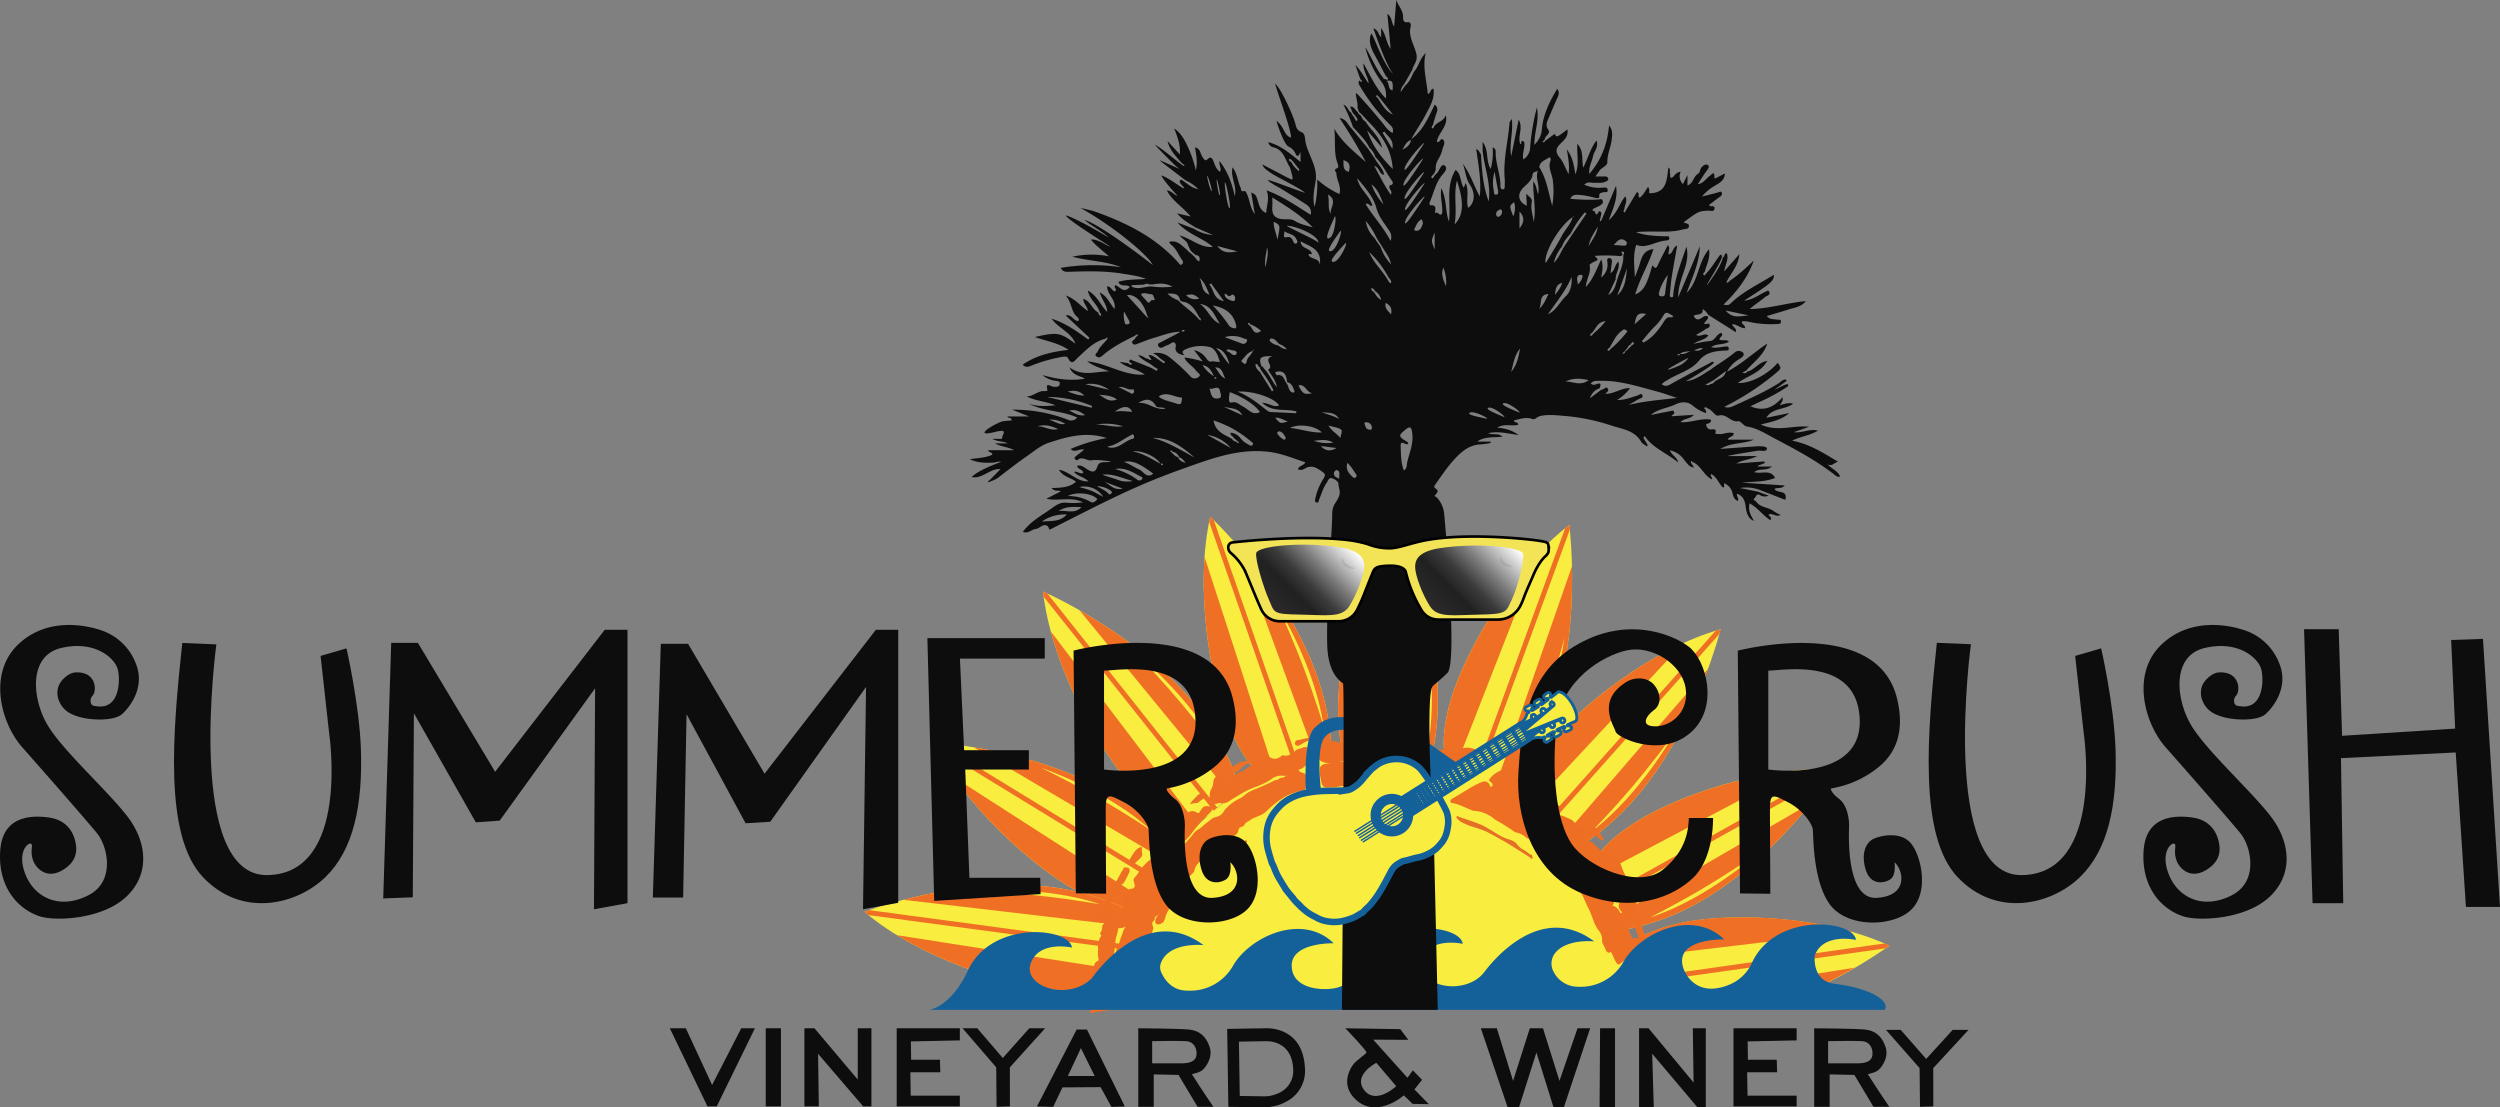 <svg id="Logo" xmlns="http://www.w3.org/2000/svg" xmlns:xlink="http://www.w3.org/1999/xlink" viewBox="0 0 1105.2 489.55"><rect x="0" y="0" width="1105.2" height="489.55" fill="#808080" stroke="none"/><defs><style>.cls-1,.cls-26,.cls-27,.cls-28{fill:none;}.cls-2{fill:#0e0d0d;}.cls-24,.cls-25,.cls-3{fill:#f9ed40;}.cls-4{clip-path:url(#clip-path);}.cls-5{fill:#ef7025;}.cls-6{clip-path:url(#clip-path-2);}.cls-7{clip-path:url(#clip-path-3);}.cls-8{clip-path:url(#clip-path-4);}.cls-9{clip-path:url(#clip-path-5);}.cls-10{clip-path:url(#clip-path-6);}.cls-11{clip-path:url(#clip-path-7);}.cls-12{clip-path:url(#clip-path-8);}.cls-13{clip-path:url(#clip-path-9);}.cls-14{fill:#ef7624;}.cls-14,.cls-15,.cls-16,.cls-17,.cls-18{fill-rule:evenodd;}.cls-15{fill:#ee6e23;}.cls-16{fill:#ed7225;}.cls-17{fill:#e57025;}.cls-18{fill:#ea6e24;}.cls-19{fill:#146199;}.cls-20{fill:#f3e357;stroke:#000;stroke-width:1.18px;}.cls-20,.cls-24,.cls-25,.cls-26,.cls-27,.cls-28{stroke-miterlimit:10;}.cls-21{fill:url(#linear-gradient);}.cls-22{fill:url(#linear-gradient-2);}.cls-23{fill:#777;opacity:0.2;isolation:isolate;}.cls-24,.cls-25,.cls-26,.cls-27,.cls-28{stroke:#146199;}.cls-24{stroke-width:1.29px;}.cls-25{stroke-width:2.89px;}.cls-26{stroke-width:1.93px;}.cls-27{stroke-width:4.5px;}.cls-28{stroke-linecap:round;stroke-width:0.64px;}</style><clipPath id="clip-path" transform="translate(-0.27 2.97)"><path class="cls-1" d="M461.36,258.53s55.81,23.93,78.7,67.26c11.73,22.2,6.37,20.32-3.7,30.2s-24.91.68-37.21-13.25C484.76,326.44,464.87,290,461.36,258.53Z"/></clipPath><clipPath id="clip-path-2" transform="translate(-0.27 2.97)"><path class="cls-1" d="M412.87,325.27s60.5,3,96.59,35.71c18.5,16.76,12.83,16.87,6.69,29.66s-23.18,9.32-39.42.53C457.67,380.89,426.7,353.64,412.87,325.27Z"/></clipPath><clipPath id="clip-path-3" transform="translate(-0.27 2.97)"><path class="cls-1" d="M382.42,400.12s56.7-21.8,102.62-6.47c23.53,7.86,18.37,10.26,17.75,24.48s-17.63,18-36,16.49C445.34,432.9,406.26,420.49,382.42,400.12Z"/></clipPath><clipPath id="clip-path-4" transform="translate(-0.27 2.97)"><path class="cls-1" d="M535.29,225.47s44.81,41.47,52.26,90.09c3.81,24.92-.63,21.33-13.35,27.25s-23.7-7.79-30.75-25.09C535.19,297.46,528.3,256.39,535.29,225.47Z"/></clipPath><clipPath id="clip-path-5" transform="translate(-0.27 2.97)"><path class="cls-1" d="M615.64,224.77s27.88,54.73,18.31,103c-4.91,24.73-7.85,19.8-21.79,20.86s-19.57-15.68-20.29-34.4C591,292.29,598.55,251.3,615.64,224.77Z"/></clipPath><clipPath id="clip-path-6" transform="translate(-0.27 2.97)"><path class="cls-1" d="M694,229.11s8.16,61.11-16.8,103.29c-12.8,21.61-13.94,16-27.41,12.18S636.53,323.1,642,305.21C648.5,284.28,669.13,248.24,694,229.11Z"/></clipPath><clipPath id="clip-path-7" transform="translate(-0.27 2.97)"><path class="cls-1" d="M760.92,275.22s-14.72,59.85-53.27,89.59c-19.78,15.24-18.78,9.58-29.88,1s-4.45-25,7.19-39.49C698.58,309.27,730.87,283.6,760.92,275.22Z"/></clipPath><clipPath id="clip-path-8" transform="translate(-0.27 2.97)"><path class="cls-1" d="M811.87,337.33S778.73,389,732.75,404.26c-23.56,7.82-20.78,2.78-28.52-9.06s3.81-25.08,19.48-34.93C742,348.73,780.75,335.24,811.87,337.33Z"/></clipPath><clipPath id="clip-path-9" transform="translate(-0.27 2.97)"><path class="cls-1" d="M835.54,415s-49,36.35-97.26,34c-24.74-1.2-20.39-4.91-23.5-18.78s12.3-22.08,30.38-25.63C766.32,400.45,807.24,401.83,835.54,415Z"/></clipPath><linearGradient id="linear-gradient" x1="661.47" y1="-242.31" x2="692.57" y2="-211.21" gradientTransform="matrix(1, 0, 0, -1, -98.38, 24.08)" gradientUnits="userSpaceOnUse"><stop offset="0" stop-color="#2c292a"/><stop offset="0.27" stop-color="#212121"/><stop offset="0.44" stop-color="#3b3b3b"/><stop offset="0.63" stop-color="#777"/><stop offset="1" stop-color="#fff"/></linearGradient><linearGradient id="linear-gradient-2" x1="732.79" y1="-243.22" x2="765.2" y2="-210.81" xlink:href="#linear-gradient"/></defs><title>logo</title><polygon class="cls-2" points="314.81 479.65 303.19 454.58 296.12 454.58 312.76 489.11 316.86 489.11 333.73 454.58 327.69 454.58 314.81 479.65"/><rect class="cls-2" x="338.52" y="454.58" width="6.72" height="34.53"/><polygon class="cls-2" points="379.2 477.26 360.06 454.58 355.61 454.58 355.61 489.11 361.99 489.11 361.65 465.86 381.6 489.11 385.24 489.11 385.24 454.58 379.2 454.58 379.2 477.26"/><polygon class="cls-2" points="396.41 489.11 424.33 489.11 424.33 484.38 402.62 484.38 402.45 474.04 415.7 474.04 415.53 468.48 402.79 468.48 402.68 460.39 424.33 459.94 424.33 454.58 396.41 454.58 396.41 489.11"/><polygon class="cls-2" points="766.34 489.11 794.26 489.11 794.26 484.38 772.55 484.38 772.38 474.04 785.63 474.04 785.46 468.48 772.72 468.48 772.61 460.39 794.26 459.94 794.26 454.58 766.34 454.58 766.34 489.11"/><polygon class="cls-2" points="462.03 454.58 455.02 454.58 443.31 467.72 432.03 454.58 425.53 454.58 440.4 471.85 440.57 489.3 446.47 489.11 446.43 471.85 462.03 454.58"/><polygon class="cls-2" points="870.25 455.27 863.24 455.27 851.53 468.14 840.25 455.27 833.75 455.27 848.62 472.19 848.79 489.3 854.69 489.12 854.65 472.19 870.25 455.27"/><path class="cls-2" d="M476.23,452.18l-17.55,34,7.18.18,4.1-8.62,16.87-.11,4.79,8.73,5.92-.18-16.75-34Zm-3.87,20.52,5.75-12.31,6.1,12.31Z" transform="translate(-0.27 2.97)"/><path class="cls-2" d="M531.73,470.19c1.25-1,4.9-5.36,3.31-10.26s-4.68-7.29-9-7.75-22.56-.57-22.56-.57v34.72h6.84V472l10.94.23,8.43,14.09h7s-4.62-6.68-9.52-14.43C527.17,471.9,530.48,471.22,531.73,470.19Zm-22.11-3.08v-9.8s11.28-.23,15,0,5,3.65,4.55,6.38c-.22,1.37-1.28,3.42-6.38,3.42Z" transform="translate(-0.27 2.97)"/><path class="cls-2" d="M830.55,470.19c1.25-1,4.9-5.36,3.3-10.26s-4.67-7.29-9-7.75-22.57-.57-22.57-.57v34.72h6.84V472l10.94.23,8.43,14.09h7s-4.61-6.68-9.51-14.43C826,471.9,829.29,471.22,830.55,470.19Zm-22.11-3.08v-9.8s11.28-.23,15,0,5,3.65,4.56,6.38c-.23,1.37-1.28,3.42-6.38,3.42Z" transform="translate(-0.27 2.97)"/><path class="cls-2" d="M560.45,451.61c-3.08,0-17.66.29-17.66.29l.51,34.43,15.27.23a20.77,20.77,0,0,0,10.15-2.42,15.18,15.18,0,0,0,8.43-14.89C576.46,453.84,565.24,451.61,560.45,451.61ZM566.08,480a14.74,14.74,0,0,1-7.09,1.69l-10.65-.16-.36-24s10.18-.2,12.33-.2c3.34,0,11.17,1.55,11.65,12.31A10.63,10.63,0,0,1,566.08,480Z" transform="translate(-0.27 2.97)"/><path class="cls-2" d="M628.94,474.39l-4.07-4.2-2.39,3.31-15.16-16.87,15.53.09L619.31,452l-24.3-.39s9.57,9.92,9.35,10.72-4.46,3.21-6.16,5.69c-2.36,3.48-4.12,9.17.57,14.25,9.46,10.26,22.11-1,22.11-1l3.88,3.77,7.18.11-6.39-6.5ZM603.41,479c-5.29-6.66,5.3-12.13,5.3-12.13l8.81,10.34s-8.88,8.39-14.11,1.81Z" transform="translate(-0.27 2.97)"/><polygon class="cls-2" points="689.41 477.83 682.12 454.58 676.31 454.58 668.9 477.83 661.72 454.58 654.65 454.58 666.51 489.54 671.52 489.54 679.22 465.29 686.79 489.54 691.35 489.54 702.98 454.58 697.39 454.58 689.41 477.83"/><polygon class="cls-2" points="707.14 489.54 713.97 489.54 713.97 454.58 707.36 454.58 707.14 489.54"/><polygon class="cls-2" points="748.7 478.57 728.79 454.58 724.6 454.58 724.6 489.54 731.1 489.54 730.41 465.84 750.41 489.54 754.09 489.54 754.09 454.58 748.36 454.58 748.7 478.57"/><path class="cls-3" d="M461.36,258.53s55.81,23.93,78.7,67.26c11.73,22.2,6.37,20.32-3.7,30.2s-24.91.68-37.21-13.25C484.76,326.44,464.87,290,461.36,258.53Z" transform="translate(-0.27 2.97)"/><g class="cls-4"><polygon class="cls-5" points="539.56 358.78 537.87 360.17 459.73 261.71 461.41 260.32 539.56 358.78"/><polygon class="cls-5" points="532.91 369.23 505.85 390.52 431.4 292.41 458.45 271.11 532.91 369.23"/><polygon class="cls-5" points="575.18 334.88 548.93 357.21 470.86 262.05 497.1 239.72 575.18 334.88"/></g><path class="cls-3" d="M502.55,285.8s24.18,19.53,36.44,43.26c0,0-7.37-10.14-16-20.47C515.35,299.39,506.61,290.11,502.55,285.8Z" transform="translate(-0.27 2.97)"/><path class="cls-3" d="M412.87,325.27s60.5,3,96.59,35.71c18.5,16.76,12.83,16.87,6.69,29.66s-23.18,9.32-39.42.53C457.67,380.89,426.7,353.64,412.87,325.27Z" transform="translate(-0.27 2.97)"/><g class="cls-6"><polygon class="cls-5" points="519.04 392.23 517.92 394.12 411.35 328.92 412.47 327.02 519.04 392.23"/><polygon class="cls-5" points="516.3 404.36 498.04 433.79 395.05 367.62 413.31 338.18 516.3 404.36"/><polygon class="cls-5" points="544.47 357.35 527.32 387.48 421.93 325.35 439.08 295.23 544.47 357.35"/></g><path class="cls-3" d="M460.72,336.52s29.29,9.9,48.8,27.91c0,0-10.34-7-21.88-13.65C477.3,344.78,466,339.14,460.72,336.52Z" transform="translate(-0.27 2.97)"/><path class="cls-3" d="M382.42,400.12s56.7-21.8,102.62-6.47c23.53,7.86,18.37,10.26,17.75,24.48s-17.63,18-36,16.49C445.34,432.9,406.26,420.49,382.42,400.12Z" transform="translate(-0.27 2.97)"/><g class="cls-7"><polygon class="cls-5" points="504.91 418.53 504.63 420.72 381.31 404.2 381.6 402 504.91 418.53"/><polygon class="cls-5" points="507.15 430.76 501.91 465.16 381.51 446.29 386.74 411.89 507.15 430.76"/><polygon class="cls-5" points="514.6 376.24 510.65 410.82 389.63 396.64 393.57 362.06 514.6 376.24"/></g><path class="cls-3" d="M430.77,391s30.76-2.81,55.71,5.78c0,0-12.21-2.18-25.43-3.63C449.23,391.84,436.63,391.26,430.77,391Z" transform="translate(-0.27 2.97)"/><path class="cls-3" d="M535.29,225.47s44.81,41.47,52.26,90.09c3.81,24.92-.63,21.33-13.35,27.25s-23.7-7.79-30.75-25.09C535.19,297.46,528.3,256.39,535.29,225.47Z" transform="translate(-0.27 2.97)"/><g class="cls-8"><polygon class="cls-5" points="577.26 346.78 575.22 347.52 533.67 228.18 535.71 227.44 577.26 346.78"/><polygon class="cls-5" points="567.58 354.39 535.12 365.33 496.94 247.56 529.4 236.62 567.58 354.39"/><polygon class="cls-5" points="618.64 336.28 586.61 348.47 544.05 232.27 576.08 220.08 618.64 336.28"/></g><path class="cls-3" d="M565.23,265.14s16.42,26.61,20.24,53.14c0,0-3.64-12.06-8.37-24.7C572.87,282.26,567.65,270.57,565.23,265.14Z" transform="translate(-0.27 2.97)"/><path class="cls-3" d="M615.64,224.77s27.88,54.73,18.31,103c-4.91,24.73-7.85,19.8-21.79,20.86s-19.57-15.68-20.29-34.4C591,292.29,598.55,251.3,615.64,224.77Z" transform="translate(-0.27 2.97)"/><g class="cls-9"><rect class="cls-5" x="551.3" y="286.35" width="126.66" height="2.17" transform="translate(319.13 901.32) rotate(-89.27)"/><rect class="cls-5" x="526.31" y="274.78" width="124.06" height="34.18" transform="translate(275.84 872.63) rotate(-88)"/><polygon class="cls-5" points="657.04 358.45 622.86 358.58 622.53 234.52 656.71 234.39 657.04 358.45"/></g><path class="cls-3" d="M630.2,272.57s6.33,30.76.88,57c0,0,.69-12.61.56-26.14C631.53,291.33,630.61,278.52,630.2,272.57Z" transform="translate(-0.27 2.97)"/><path class="cls-3" d="M694,229.11s8.16,61.11-16.8,103.29c-12.8,21.61-13.94,16-27.41,12.18S636.53,323.1,642,305.21C648.5,284.28,669.13,248.24,694,229.11Z" transform="translate(-0.27 2.97)"/><g class="cls-10"><polygon class="cls-5" points="651.41 350.49 649.38 349.72 692.84 230.99 694.87 231.76 651.41 350.49"/><polygon class="cls-5" points="639.21 350 607.45 337.16 652.49 221.84 684.25 234.68 639.21 350"/><polygon class="cls-5" points="689.73 369.49 657.51 357.9 698.21 240.92 730.43 252.52 689.73 369.49"/></g><path class="cls-3" d="M691.87,279.12s-4.21,31.15-18,54c0,0,4.82-11.64,9.17-24.43C686.94,297.25,690.31,284.87,691.87,279.12Z" transform="translate(-0.27 2.97)"/><path class="cls-3" d="M760.92,275.22s-14.72,59.85-53.27,89.59c-19.78,15.24-18.78,9.58-29.88,1s-4.45-25,7.19-39.49C698.58,309.27,730.87,283.6,760.92,275.22Z" transform="translate(-0.27 2.97)"/><g class="cls-11"><polygon class="cls-5" points="678.2 372.2 676.6 370.71 760.23 276.85 761.83 278.34 678.2 372.2"/><polygon class="cls-5" points="667.06 367.12 642.26 343.19 726.12 253.1 750.91 277.03 667.06 367.12"/><polygon class="cls-5" points="706.84 404.33 681.16 381.38 761.59 288.11 787.27 311.05 706.84 404.33"/></g><path class="cls-3" d="M740.73,320.89s-15.26,27.34-36.42,43.35c0,0,8.72-9,17.43-19.22C729.53,335.86,737.17,325.63,740.73,320.89Z" transform="translate(-0.27 2.97)"/><path class="cls-3" d="M811.87,337.33S778.73,389,732.75,404.26c-23.56,7.82-20.78,2.78-28.52-9.06s3.81-25.08,19.48-34.93C742,348.73,780.75,335.24,811.87,337.33Z" transform="translate(-0.27 2.97)"/><g class="cls-12"><polygon class="cls-5" points="703.45 401.67 702.41 399.73 811.59 338.9 812.63 340.84 703.45 401.67"/><polygon class="cls-5" points="694.56 393.16 678.83 362.27 787.01 305.08 802.73 335.96 694.56 393.16"/><polygon class="cls-5" points="720.16 441.59 703.3 411.34 809.26 349.99 826.13 380.24 720.16 441.59"/></g><path class="cls-3" d="M778.07,373.77s-23.2,20.76-48.34,28.84c0,0,11.13-5.59,22.64-12.37C762.68,384.18,773.19,377.07,778.07,373.77Z" transform="translate(-0.27 2.97)"/><path class="cls-3" d="M716.52,440.07h.08a13.09,13.09,0,0,1,7-.86l-.56-.07h.39a15.9,15.9,0,0,1,2.37.33l.37.06h-.32a13.25,13.25,0,0,1,2.72,1c9,.39,18,0,27-.34a203.49,203.49,0,0,1,30.23.85,212.67,212.67,0,0,0,49.75-25.94c-28.3-13.19-69.22-14.57-90.38-10.4-18.08,3.55-33.53,11.62-30.38,25.63C715.7,434.39,716,437.55,716.52,440.07Z" transform="translate(-0.27 2.97)"/><g class="cls-13"><polygon class="cls-5" points="712.86 436.33 712.56 434.14 835.79 416.69 836.09 418.88 712.86 436.33"/><polygon class="cls-5" points="707.51 425.15 703.58 390.58 824.61 376.17 828.54 410.74 707.51 425.15"/><path class="cls-5" d="M835.24,457.65,830,423.26,726.53,439.67a14.78,14.78,0,0,1,2,.78c9,.39,18,0,27-.34,12.44-.42,24.75-.27,37.06,1.81a7.7,7.7,0,0,1,1.6.47q3.54.3,7.08.68a13.58,13.58,0,0,1,8.31,3.45,12,12,0,0,1,3.45,8.32,11.65,11.65,0,0,1-2.09,6.66Z" transform="translate(-0.27 2.97)"/><path class="cls-5" d="M751.1,465.25q-12.27.53-24.52,1.7h-.05a8.91,8.91,0,0,1-4.22.39q-3.81.39-7.56.81a6.12,6.12,0,0,1-1.21,0l1.3,8.54,64.63-10.2C770,466.21,760.56,465.72,751.1,465.25Z" transform="translate(-0.27 2.97)"/></g><path class="cls-3" d="M780.33,440.44c6.72-1.91,11-3.53,11-3.53-3.24.75-8.6,2-14.77,3.28C777.79,440.26,779.06,440.39,780.33,440.44Z" transform="translate(-0.27 2.97)"/><path class="cls-3" d="M541.21,436.14c31.36-.48,62.74-.34,94.1.22q43.62.78,87.26,2.53c-3-59.66-50.51-107.92-110.19-109.71-61.42-1.84-113,46.22-117,108.14Q518.27,436.48,541.21,436.14Z" transform="translate(-0.27 2.97)"/><path class="cls-14" d="M513.15,364.39a49.75,49.75,0,0,1,4.41-5c1.48-1.33,2.23-3.18,3.34-4.78.42-.61.68-1.34,1.43-1.65a1.27,1.27,0,0,1,.93.48,3.52,3.52,0,0,1,.6,1.32,10.72,10.72,0,0,1-.2,2.53c-.53,1.63-2.52,2.45-2.42,4.42-.41,1.17-.36,2.63-1.94,3.06-1.12-1-2.22-1.19-3.42-.07a2.37,2.37,0,0,1-2,.58A1,1,0,0,1,513.15,364.39Z" transform="translate(-0.27 2.97)"/><path class="cls-15" d="M716.39,396.28c1.4.1,1.84-2.17,3.6-1.16-.17-1.51-1.1-2.35-1.67-3.35s-1-2.15-.08-3.27a2.5,2.5,0,0,1,1.12.86,18.85,18.85,0,0,1,1.73,2.68c.15.2.28.4.41.6a2,2,0,0,0,.22.29c.82,1.1,2,2,2,3.55a4.64,4.64,0,0,1-.13,1.12c-.52,1.12-.29,2.35-.53,3.52a2.21,2.21,0,0,0-.08.35,6.35,6.35,0,0,1-.07,1.15,1.84,1.84,0,0,1,.11,1.66c-1.43.85-2.06-.3-2.81-1.13-1.13-1.71-3.19-2.59-4.11-4.5C715.87,397.82,715.61,397,716.39,396.28Z" transform="translate(-0.27 2.97)"/><path class="cls-16" d="M543,336.8c.94-.93,2.36-.86,3.38-1.62l1.75-1,.57-.53c2,.48,3.48-.88,5.14-1.57.48-.2,1.09-.62,1.41.1s-.28,1-.79,1.24a25,25,0,0,0-5.29,2.92,2.26,2.26,0,0,1-.92,1.12c-1,.61-1.8,1.82-3.25,1.08-.54-.31-1.18-.39-1.7-.75C543,337.5,542.78,337.22,543,336.8Z" transform="translate(-0.27 2.97)"/><path class="cls-17" d="M551,368.33a1.25,1.25,0,0,1,.56,1.07.59.59,0,0,1-.41.14.7.7,0,0,0-.41.36,1.79,1.79,0,0,1-.34.43,3.51,3.51,0,0,1-.41.37c-.21.17-.51.21-.69.44h0c-.2.16-.4.32-.59.5h0a2.67,2.67,0,0,1-.61.51h0c-.24.39-.81.22-1.06.61h0a3.44,3.44,0,0,0-.59.48h0a4.77,4.77,0,0,1-.6.51L539,379.17a3.11,3.11,0,0,1-.57.46,1.08,1.08,0,0,1-.45.17c-.59.12-.77-.15-.67-.69h0a3.08,3.08,0,0,0,.57-.57,36.74,36.74,0,0,1,6.76-6.18,7.38,7.38,0,0,0,2-1.94,1.88,1.88,0,0,1,.53-.48h0a1,1,0,0,1,.94-.29c.44,0,.91.12,1.28-.26h0a2,2,0,0,1,.52-.37,1,1,0,0,1,.5-.19,1.36,1.36,0,0,0,.68-.53Z" transform="translate(-0.27 2.97)"/><path class="cls-18" d="M531.47,347.6l.61-.44a2,2,0,0,1,.8,1.72,2.36,2.36,0,0,1-1.07,1.58c-1.11.43-1.74,1.88-3.21,1.57l-2.31.47.72-1a1.68,1.68,0,0,1,.46-.57h0C528.79,349.75,529.71,348.17,531.47,347.6Z" transform="translate(-0.27 2.97)"/><path class="cls-15" d="M486.59,403.69a2.49,2.49,0,0,0,1.16-.6,64.61,64.61,0,0,0,5.5-11.54,4.21,4.21,0,0,0,.3-1.57,2.76,2.76,0,0,0,.35,1.54,1.21,1.21,0,0,0,.64.49,1.45,1.45,0,0,0,1.09-1.12,14.12,14.12,0,0,0,.25-2.83c.65.08.95-.51,1.34-.94a44.85,44.85,0,0,0,2.35-4.64,2.06,2.06,0,0,0-.14-1.52c-.6-.64-1.38-.33-2.08-.41-.36.13-.66.29-.44.76-1.07,1.11-1.47,2.64-2.37,3.84a1.09,1.09,0,0,0-.06.44h0a12.56,12.56,0,0,0-1.7,2.86,4.47,4.47,0,0,1-.59.5c-1.37,4.82-5,8.53-6.56,13.26a1,1,0,0,0-.11.48C485.36,403.61,486,403.69,486.59,403.69Z" transform="translate(-0.27 2.97)"/><path class="cls-15" d="M577.24,327.31c-.75,0-1.39.5-2.13.59-1.14.36-2.38.59-2.77,2-1.64.63-3.19,1.74-5.09.93-1.67,1.51-3.46,2.27-5.6.91h-.55a6.15,6.15,0,0,1-2.54,1.56,23,23,0,0,0-8.85,4.75,1.12,1.12,0,0,0-1.1.18,7.53,7.53,0,0,0-4.08,4.23,15.6,15.6,0,0,1-2,1.56c-.44.26-.68.11-.68-.43a4.44,4.44,0,0,1,.22-.61c0-.09.17-.18.17-.28s.28-.36.41-.56l.2-.3a2.26,2.26,0,0,0,.22-.68,1.17,1.17,0,0,0-.33-.63c-.79-.65-1.75.56-2.53-.24a4.1,4.1,0,0,0-.36-.55c-.22-.27-.46-.51-.85-.27a4,4,0,0,0-2.39,3.69,9.7,9.7,0,0,1-.6,2.37c-1.14,1.2-.76,2.86-1.11,4.26a3.42,3.42,0,0,0,2,2.69c1.23,0,2.38-.7,3.62-.34a5.33,5.33,0,0,0,3.16-.94c2-1.37,4.11-2.53,6.18-3.77,3.92-2.36,8.57-3.18,12.3-5.85A7.17,7.17,0,0,1,567.6,340a4.78,4.78,0,0,0,1.72-.17h0c-.86.18-1.39,1.07-2.39,1a2.86,2.86,0,0,0-1,.33,3.12,3.12,0,0,1-1.94.75,96.94,96.94,0,0,1-9.93,4.44l-.69.39c-2,.64-3.18,2.48-5.07,3.29a20.47,20.47,0,0,0-6.87,5.38c-.75,1.84-2.33,2.5-4.09,2.94-1.34.28-2.12,1.38-3.17,2.1-1.26.89-2.29,2-3.5,2.89a7.77,7.77,0,0,0-3.08,2.63,38.06,38.06,0,0,1-4.49,4.83l-.45-.66c2.95-2.33,4.94-5.57,7.34-8.45a16.78,16.78,0,0,1,2.21-2.4,4.28,4.28,0,0,0,.55-.49l.28-.26c.18-.17.36-.34.53-.53,1-1.39,2.84-2.21,2.84-4.27-3.75-.69-4.1-.55-5.88,2.4-.34.57-.76.25-1.16.09a4.84,4.84,0,0,0-1.74-.65,2.6,2.6,0,0,0-1.43.29,8.53,8.53,0,0,0-1,.52,5.41,5.41,0,0,0-.61.41,29,29,0,0,0-2.27,2.44,5.63,5.63,0,0,1-1.11,1.73.82.82,0,0,0-.13.31c-1,.92-1,2.31-1.8,3.31-2.26-.51-3.12,1.23-4.19,2.62-.22.41-.43.83-.66,1.23-.12.19-.26.38-.37.57-.28.37-.63.69-.89,1.08-1.37,1.76-1,4.43-3,5.82a39.13,39.13,0,0,0-4.35,3.88,4.27,4.27,0,0,0-.45.6l-.66.9c-.62.74-1.15,1.54-1.7,2.33-.15.19-.27.39-.43.57s-.32.36-.47.55c-1.68,1.39.35,3.06-.34,4.53a4.83,4.83,0,0,0-.57.53c-.53.29-1.26-.14-1.69.48-.52.8-.76,1.79-1.76,2.23-.42.91-1.2,1.88-.67,2.82a2.6,2.6,0,0,1-.12,2.6c-.85,1.84-1.53,3.74-2.2,5.64a.52.52,0,0,1-.06-.13c-1.69.66-2.62,1.08-3.14,1.7a1.86,1.86,0,0,1-.29-.54c.06-1.68.11-3.37.17-5.6-1.76,1.42-1.87,3.06-2.43,4.42-.35.32-.23.84-.48,1.2a1.12,1.12,0,0,1-.69,1.13c-.48,1-.14,2.11-.8,3.11s-.35,1.36.21,1.62c0,.05-.08.09-.11.14a7.87,7.87,0,0,0-.55,1,3.67,3.67,0,0,0-.31.67,28.18,28.18,0,0,0-.64,3.27,5.49,5.49,0,0,1,0,2.06.76.76,0,0,0,.05.33c-.32,1.28.36,2.49.21,3.76-2.18.75-2,2.68-2.18,4.43,0,.47.07.93.08,1.4v.67c0,.47-.16.92-.19,1.39-.21,2.2,1.51,4.27.54,6.51a39,39,0,0,0-1.66,5.59,3.81,3.81,0,0,0-.07.75c0,.37-.06.74-.08,1.1s-.11.89-.14,1.33q8.49-1.32,17-2.53a6.38,6.38,0,0,1,.82-1.52,18.24,18.24,0,0,0,.71-1.33,23,23,0,0,0,1.07-3.16c.1-.35.2-.71.27-1.07.24-1.08.61-2.12.76-3.23a6.29,6.29,0,0,1,.53-6.28,3.3,3.3,0,0,0,0-.77c-.54-2.61-.67-5.11,1.7-7,.22-.13.43-.28.64-.43a3.4,3.4,0,0,0,.83-.82,15.42,15.42,0,0,1,2.59-5.4c.42-1,.35-2.22.88-3.23a2.81,2.81,0,0,0-.12-1.83,1.69,1.69,0,0,1,.42-2.17,2.64,2.64,0,0,0,.55-1.74s0,0,0,0a4.91,4.91,0,0,1,.51-.15,9.47,9.47,0,0,0,1.43-1.31c-.84,1.26-2.24,2.29-1.68,4.14a1.4,1.4,0,0,0,.61.52,2.36,2.36,0,0,0,1.21.05,3.38,3.38,0,0,0,1-.51c.91-.33,1-1.28,1.42-2,.43-2.65,2.15-4.55,3.55-6.65a3,3,0,0,0,.51-.56,2.2,2.2,0,0,0,.13-.52c0-.84.71-1.63.35-2.63a1.08,1.08,0,0,0-1-.53,8.89,8.89,0,0,0-3.41,4.08l.27-.68A2.84,2.84,0,0,1,517.2,393a2.65,2.65,0,0,0,.67-.89,5.15,5.15,0,0,1,3.32-3.74,4.22,4.22,0,0,0,.66-.36c.22-.12.43-.25.64-.39a21.84,21.84,0,0,0,2.57-2.13c.27-.25.54-.5.79-.76.77-.8,1.64-1.49,2.34-2.35a6.34,6.34,0,0,1,3.76-5.07,2.13,2.13,0,0,0,.42-.65c.91-2.5,2.13-4.7,5.13-5.07h.78a3.39,3.39,0,0,0,1.14-.26,15.09,15.09,0,0,1,5-3.23c.91-.67,1.46-1.71,2.46-2.29a2.8,2.8,0,0,0,.84-1.62,1.7,1.7,0,0,1,1.5-1.62,2.56,2.56,0,0,0,1.39-1.2c.35-.84,1.25-1,1.87-1.49,2.45-1.93,5.88-2.11,8-4.58,4.51-4.25,9.4-7.85,15.76-8.74,1-.15,1.35-.77,1.35-1.77a38.62,38.62,0,0,0,0-5.27c-.57-.77-1.55-.84-2.29-1.17a2.13,2.13,0,0,1-1-1,6.61,6.61,0,0,0,3.51-2.35,22.85,22.85,0,0,0,.76-6C579.16,327.57,578.24,327.31,577.24,327.31Zm-79.41,79.62c-1,.94-1.08,2.3-1.59,3.45-.62,1.39-.9,2.9-1.46,4.31a7.9,7.9,0,0,0-1.24,3.85,37.87,37.87,0,0,1-1.81,8.14c-.31,1-.41,1-1.57,1.18.06-.21.13-.43.19-.66,2.6-4.17,2.4-9,3-13.59a14.69,14.69,0,0,1,.62-3.21c.08-.23.14-.46.2-.7a1.61,1.61,0,0,1,.1-.36c.07-.24.12-.49.17-.74a6.39,6.39,0,0,1,.21-1.21,7.34,7.34,0,0,0,3.45-.75Zm1-1.2c-.34-.36-.94-.31-1.2-.55a3,3,0,0,1,1.84-.57A6,6,0,0,1,498.87,405.73Z" transform="translate(-0.27 2.97)"/><path class="cls-15" d="M500.29,379.72a.69.69,0,0,0,1-.16c.3-.34.58-.82.85-1.06s.56-.44.82-.67c1-1.23,2.84-2,2.11-4.11v-2.26c-2,.24-3,1.75-4,3.24l-1.71,2.77a1.73,1.73,0,0,0-.07.55C500.29,378.13,500.29,378.91,500.29,379.72Z" transform="translate(-0.27 2.97)"/><path class="cls-15" d="M600.09,330.63c-.57-1.85,0-3.74-.22-5.6-1,.78-1.39-.56-2.22-.58-1.79-.07-3.37.82-5.11.93l-.36-.1-.36-.11c-.37-.12-.72-.3-1.1-.4a3.66,3.66,0,0,0-.8-.16c-2.42.22-4.67.75-5.76,3.3a9.85,9.85,0,0,0-.64,5.09,7.73,7.73,0,0,0,5.36,1.4l-.22,0c-1.73.44-3.77-.06-4.89,1.94a19.72,19.72,0,0,0,.22,4.41c.93,4.62.93,4.62,5.71,4.3a8.27,8.27,0,0,0,1.11-.07c2.52-.47,5.17-.5,7.38-2.07a8.65,8.65,0,0,0,1.7-1.82,4.33,4.33,0,0,1-.87-3.81,20.71,20.71,0,0,0,.27-2.72c-.69-1.15-1.84-1.15-2.95-1.07-1.44.05-2.88.17-4.3.35,1.06-.23,2.12-.49,3.17-.64C597,333,599.16,332.78,600.09,330.63Z" transform="translate(-0.27 2.97)"/><path class="cls-15" d="M643.7,336.5c3.68-2.17,7.59-3.9,11.18-6.24-.73-.22-.93-1-1.43-1.4-.29-.33-.81-.22-1.09-.57-2-.78-4.37-1.09-6.12-.14a4.25,4.25,0,0,1-3.54.43,10.19,10.19,0,0,0-4.69-.17,3.75,3.75,0,0,1-2.27-.16c-1.31,0-2.65-.79-4,0-.06.74-.11,1.49-.17,2.23a3.79,3.79,0,0,1,2.48,1c2.31,1.55,4.62,3.13,6.87,4.77A2.22,2.22,0,0,0,643.7,336.5Z" transform="translate(-0.27 2.97)"/><path class="cls-15" d="M574,324.24a1.16,1.16,0,0,0-1.18,1.12.79.79,0,0,0,0,.76,1.66,1.66,0,0,0,1.42.63l.37-.17c1.66-.79,3-2.13,5-2.13a1.34,1.34,0,0,0,.31-1.12C577.89,323,576,324,574,324.24Z" transform="translate(-0.27 2.97)"/><path class="cls-15" d="M727.29,409.78c-.07-.15-.13-.31-.2-.46-.13-.31-.24-.62-.38-.92a25.07,25.07,0,0,0-1.56-4.1,3.29,3.29,0,0,0-1.24-1.47c-1.51,1.24-1.39,2.71-.85,4.41.48,1.53,1.49,2.92,1.28,5a2,2,0,0,0-2.6-.28c0-.23-.11-.45-.17-.67-.6-2-1.92-3.79-2.12-5.94a1.7,1.7,0,0,0-.44-.64,2.62,2.62,0,0,1-.65-.5c-1.66-2.27-1.71-5.77-5.06-6.77-.38-.12.12-.41.22-.6.52-.91-.26-1.79,0-2.69,0-.56-.1-1.12-.18-1.67l-.06-.59c.27-.25.16.1.27.1a2,2,0,0,0,.39.38,3.33,3.33,0,0,0,.39.36c.18.2.35.4.52.61a3.38,3.38,0,0,1,.34.75,6.88,6.88,0,0,0,.2.9,2.8,2.8,0,0,0,.9,1.52,1.66,1.66,0,0,0,.73.2c4.12-1.41,4.12-1.44,2.12-5.09a2.7,2.7,0,0,1-.09-3.05,3.38,3.38,0,0,0,.16-3.65,50.61,50.61,0,0,1-3.33-8.48c-.31-1.2-1-2.24-2.58-1.8a1.12,1.12,0,0,0-.5.63c-.17,1.38.54,2.51,1,3.75-1.11-1.15-2.32-2.09-3.44-3.15-.3-.4-.53-.83-.81-1.24a3.72,3.72,0,0,0-2-1.53c-.32-.3-.2-.82-.54-1.12-1.58-1.05-2.5-3-4.7-3.25-.8-.1-1.19-1.11-1.5-1.9a1,1,0,0,1,.2-1.27,1.17,1.17,0,0,1,1.29-.1c.79.28,1.33,1.34,2.14,1.16,1.38-.31,2.06.44,2.84,1.25a2.55,2.55,0,0,0,.9.62,1,1,0,0,0,.77-.11l0,0a.49.49,0,0,0,.08-.7c-.84-1.37-1.66-2.72-2.57-4-.47-.66-1.47-1-1.91-.33-1.21,1.89-2.67.57-4,.57-.91-1.11-2.71-.7-3.41-2.11-.13-.21-.25-.43-.39-.63a6.18,6.18,0,0,0-2.22-2c-1.28-.47-2.43-1.19-3.79-1.56-.52-.15-2.62-.33-1.52-2.15.55-.33,1.31-.51,1-1.41l-.56-.54c-1.21-1.6-3.35-1.72-4.59-2.89.52.23,1.16.64,1.9.15.59-2.78-.39-4-3.76-4.69-.87-1.1-2.39-1.28-3.29-2.28a4.17,4.17,0,0,0-1.33-2.48c-2.67-3.61-6.63-4.65-10.74-5.37-3.46,1.39-7.12,2.46-9.33,5.84.22,1,1.93,1.2,1.54,2.6-1.27,1.27-1-.36-1.47-.73a3.07,3.07,0,0,0-.48-.61,2.31,2.31,0,0,0-2-.55c-4.93,1.72-9,5-13.57,7.41-.64.37-1.54.94-.81,2,3.42.52,6.42,2.22,9.58,3.46a6.67,6.67,0,0,0,1.25.15,15.15,15.15,0,0,1,8.57,3.8,93.34,93.34,0,0,1,8.92,5.6,10.65,10.65,0,0,1,5.11,2.51,3,3,0,0,0,.68.37c2.21.45,3.14,2.31,4.34,3.89a2.24,2.24,0,0,0,2,1.11c1.1-.27,1.89-.16,2.37,1.14s1.22,2.54,3,2.23c.65-.79,1.28.15,2,.08a.46.46,0,0,0,.16-.07l-.13.07h0c-.62.21-1.25-.82-1.91-.07-.5,1.13.45,1.92.66,2.92a4.15,4.15,0,0,0,1.55,1.79c2.54.62,4.66,1.73,5.3,4.55,0,.63-.61,1-.71,1.63a1.4,1.4,0,0,0,.26,1.07,8.66,8.66,0,0,1,4.44,3.62,34.49,34.49,0,0,1,2.44,5c.18.48.44.93.64,1.4,1.9,3.25,2.4,7.18,4.76,10.18a6.52,6.52,0,0,1,1.49,4.85,4.07,4.07,0,0,0,.5,1.39,11.67,11.67,0,0,1,.64,1.21c.08.2.17.41.27.61.29.77.54,1.48,1.39,1.77a1.22,1.22,0,0,0,.83-.24.35.35,0,0,1,.45.17c.91,1.6,1.42,3.42,2.53,4.92a1,1,0,0,0,1.06.33,35.25,35.25,0,0,0,4.15-3.56,13.92,13.92,0,0,1,2.05,3.29c.77,1.33,1.28,3.06,3.45,2.33a2.49,2.49,0,0,0,.33-2.26l.42-1.52.21-.45c.67-1.49.74-3.22,1.74-4.57a5.71,5.71,0,0,0,.49-1.46C729.36,413.05,728.08,411.49,727.29,409.78Z" transform="translate(-0.27 2.97)"/><path class="cls-17" d="M677.39,374.88c.49.93.48,1.52.16,1.91a2.67,2.67,0,0,1-.84-.65c-.38-.3-10.79-6.82-11.3-7.1-2.19-1.14-5.33-3-7.52-4.1-3.28-1.7-7.14-2.24-10.42-3.94a8.37,8.37,0,0,1-1.37-.69,5.57,5.57,0,0,1-.94-.72c-1.14-1-1.25-1.57-.65-1.83h0a6.93,6.93,0,0,0,1.46.61c2.87,1.07,6.15,2,9.12,3.3,2.64,1.2,4.95,2.81,7.74,4.42a18.08,18.08,0,0,0,5,2.16,6.5,6.5,0,0,1,1.32.59h0a5.18,5.18,0,0,1,1.89,1.52,8.67,8.67,0,0,0,2.49,2.22h0a8.49,8.49,0,0,1,1.21.68,5.73,5.73,0,0,1,1,.78,4,4,0,0,0,1.63.87Z" transform="translate(-0.27 2.97)"/><path id="Wave" class="cls-19" d="M833.51,443.47H411.12s9.64-1.33,17.06-17.42c10.3-22.35,44.84-19.07,46-10.11,0,0-14.52-3.31-18.22,6.91s16.39,17.09,27,6.63c0,0,23.13-34.21,49.37-14.62,0,0-15.27-1.67-18.84,7.89a5.28,5.28,0,0,0,.1,4c1.25,2.92,4.53,8.29,11.69,8.22a21.78,21.78,0,0,0,20.19-11.18c7.35-12.61,30.37-23.42,44.42-9.75,0,0-19-.53-18.58,10.22.37,10.08,13.7,10.93,19.7,9.49a13.1,13.1,0,0,0,8.54-6.6c.47-.88.93-1.8,1.37-2.76,10.3-22.35,44.84-19.07,46-10.11,0,0-14.52-3.31-18.22,6.91-3.44,9.5,13.71,16.12,24.65,8.57a14.49,14.49,0,0,0,3.21-3.14c4.44-5.91,25.24-30.77,48.49-13.42,0,0-12.1-1.32-17.27,5.12a7.55,7.55,0,0,0-.57,8.54,12,12,0,0,0,10.66,6.39,21.74,21.74,0,0,0,20.19-11.18c7.35-12.61,30.37-23.42,44.42-9.75,0,0-22.78-.59-17.93,13.05,0,0,4.48,13.52,20.35,6.91a18.94,18.94,0,0,0,9.87-9.55v-.07c10.31-22.35,44.84-19.07,46-10.11,0,0-14.53-3.31-18.22,6.91,0,0-1.48,11.29,8.82,12.51C826.25,433.72,835.87,439.13,833.51,443.47Z" transform="translate(-0.27 2.97)"/><g id="Arms"><path class="cls-19" d="M629.73,323.92s11.83,8.8,16.53,11.54-15.1,14.81-15.1,14.81Z" transform="translate(-0.27 2.97)"/><path class="cls-19" d="M600.63,320.89s-10-3.9-14.82,2.17c-4,5-1.46,24.32-1.46,24.32l-6.74.21s-1.57-23.44,3.71-28.71,10.29-5.37,19.31-4.28S600.63,320.89,600.63,320.89Z" transform="translate(-0.27 2.97)"/></g><path id="Palm_tree" data-name="Palm tree" class="cls-2" d="M587,281.83c.29,13.55,6.23,16.56,7,17.38s-.49,144.26-.49,144.26h42.37l-1.66-72.7s-4.15-66.22-.61-70.33c.8-.93,3.31-2.7,6.54-5.93,4.7-4.7-1.45-70.46-1.45-70.46a12.2,12.2,0,0,0-2.79-6.6,4.56,4.56,0,0,0-1.46-1.12c.47-1,2.35-2,.66-3.18-1.24-.87-.74-1.34-.17-2.15,2.89-4.07,5.6-8.19,9.16-11.84,3.15-3.23,6.25-5.49,10.78-5.66a42.77,42.77,0,0,0,4.34-.62v-.64h-5.88c3.27-2.36,7-1.64,11.19-2.19-2.25-1.8-4.44-.51-6.39-1.54,4.73-1,9,.25,13.42.85-2.58-2.07-5.61-2.89-9.41-3.31,3.32-1.92,6.48-.44,9.27-1.24.06-1.36-1.62-.74-1.94-1.9,2.67-.64,5.11-1.54,7.79-.79a1.93,1.93,0,0,0,2.2-.32c2.25-2,9.83-1.11,11.22-1a88.89,88.89,0,0,1,22,4.38c4.67,1.53,10.17,2.06,13.1,7.12.5.88,1.66,1.38,2.51,2.06l.43-.5-2-3.33.64-.71c3.78,5.47,9.94,7.59,14.77,11.65-.4-2.3-2.81-3.08-3.65-5.36a9.89,9.89,0,0,1,5.86,3.62c2.92,3.69,3,3.65,4.9,4l-1.37-2c0-.26-.24-.66-.14-.76.27-.25.54,0,.68.27,3.82,1.46,5,6,8.67,7.7.34-.91-1-1.42-.34-2.36,2.62,1.37,3.31,4.24,5.24,6l.56-.28c-.2-1.67-.15-1.77.38-1.43a6.22,6.22,0,0,1,3.1,3.61c.4,1.55.67,3.29,2.46,4,.73-1.25-.71-2.1-.32-3.2,2.71,1,3.54,3.16,3.84,5.82.41,3.64,1.69,5.53,3.69,6.2-2.11-3.42-2.49-4.83-2-7.75,3.56,1.88,5.87,5.3,9.18,7.43,1-1.37-.72-1.63-.78-2.46,1.72-.89,3.2,1.21,5.38.19a21.17,21.17,0,0,1-3.1-1.7c-2.3-1.83-5.76-1.49-7.6-4.09-.37-.53-1.94-1-.93-1.6.73-.46.82-2.47,2.54-1.37a4,4,0,0,0,3.79.18l-4.89-1.76-7.82-1.6a17.1,17.1,0,0,1,9.17,1L789.5,218c1.3-4.54-3.56-2.74-4.77-4.76,1.23-.92,3,.17,4.52-1.6l-18.91-1.24c4.93-.51,9.93-.21,14.67-2.08-2-4-6.14-1.57-9.21-2.57,2.06-1.91,5.12-.28,7.85-2.47h-6.19l-.07-.36,3.06-1.18-.16-.73-12.4.93c2.66-1.67,5.81-1.54,9.22-3.29H763.79c4.47-1,9-1.6,13.47-2.36,1.47-.25,4,.76,4.14-.94.1-1-2.86-1.13-4.54-1-5.08.33-10.16.71-16.07,1.14,5.08-3,10.28-2.12,14.82-4.09H764.12c.4-1.61,2.67-1.08,2.58-2.9-1.75-.48-3.4,0-5.09.36a8.61,8.61,0,0,1-3.08-.14c.91-2.68-1.22-1.69-2.21-1.84a2.16,2.16,0,0,1-1.75-1.74c-.28-1,.85-.7,1.28-1.07s1-.5.77-1.5c-4.48-.85-8.83,1.46-13.46,1.08,1.68-1.78,4.27-1.27,5.93-3.24l-9.91.64c.41-.83,1.66-.92,1.13-2-.43-.85-1.12-.37-1.71-.26-2.85.55-5.7,1.12-8.55,1.69,3.18-2.72,7.23-2.95,10.75-4.6,2.75-1.3,5.52-1.59,8.13.75a18.09,18.09,0,0,0,4.49,2.64c1.87.87.91-.51.82-1.17-.17-.29-.93-.43-.37-.9a.74.74,0,0,1,1,.19l.08.13c2.17.44,3.54,3.67,5,3.25,3.67-1.09,5.38,3.1,8.78,2.46,1-.19,2.38,2.12,3.73,2.33,4.72.72,8.63,3.37,12.62,5.46C794,195.68,803,200.5,811,206.68c.71.55,1.4,1.41,2.77,1-1.15-2.6-3.89-3.44-5.59-5.41,2,1.17,2.9-.76,4.65-1.11-6.51-3.9-12.49-7.83-20.34-9.33,4-1.89,7.85-2.25,11.48-4.42-3.86-1-6.83,1.19-10.68.67L800,185.7c-7-.82-14,2.43-21.32-1,4.85-1.21,9.12-2,12.59-5.06l-10.12,2.08c2.65-4.56,8.06-3.34,11.81-6.23-2.25-.78-5.69.72-5.73.65-.19-.39,1.67-1.83,1-3.46-3.91,4.65-8.51,6.4-14.13,3.95,1.47-.7,3-1.47,4.55-2.15a81.78,81.78,0,0,0,11.18-6.09c.51-.33,1.35-.66.83-1.46-.38-.59-5.6,2.42-5.87,2.41.09-.23,5.25-3.8,5.34-4-.7-1.53-2.88.7-3.46,1.07-6.17,3.92-12.87,6.79-19.47,9.84-1.35.62-2.69,1.3-4.65.66l2.54-1.35a113.93,113.93,0,0,0,20.75-14c2-1.74,1.89-1.89.31-4.14-4.41,5.23-12.33,9.3-17.58,8.91,4.26-3.2,9.93-4.35,13-9.8-4,.72-5.76,4.14-9,4.83-.44.83-1.07.82-2,.35l1.6-.81c3.34-3.81,7.76-6.78,9.37-12-6.07,4.06-11.36,9.11-17.84,12.48a14.75,14.75,0,0,1,5.62-5.71c.86-.55,2.46-1.56,1.54-2.69a2.69,2.69,0,0,0-3.74-.1c-3,2.51-6.4,4.55-9.63,6.78l-.93.73c-3.48,2.06-6.65,4.74-11,5.15,3.47-1.88,12.88-7.58,12.35-8.29s-1.36.06-1.89.35c-5.68,3-11.35,6-17,9.17-1.42.79-2.69,1.35-4.12.09a8.63,8.63,0,0,1,2.37-1.72c4.63-3,10.48-4.26,14.12-8.69,2.65-3.24,6-4,9.77-4.35.66-.06,1.31-.06,2-.1s1.42,0,1.36-.94-.8-.89-1.45-.84c-2,.18-4,.81-6.34.31,2.39-1.83,5.52-.86,7.88-2.48-1.38-1.2-3-.15-4.16-.9-.15-1.15,1.85-1.47.91-2.93-2.35.28-2.69,3.37-5.12,3.57-2.16.18-4.29.68-7.33,1.2,2.68-1.65,5.14-1.69,6.57-3.65-1.82-1.37-3.53,1-5.37-.26,1.42-.85,2.76-1.56,4-2.43.74-.53,2.17-.68,2-1.9-.27-1.46-1.79.14-2.47-.75.51-1,1.77-1.59,1.77-2.93-1.18-.84-2.12,0-3,.58-1.67,1.11-2.64.56-3.4-1,1.36-1,4.22.09,4-3a7.1,7.1,0,0,1,2.41,2.55l12.22,7.67c.5-2-1.53-2.09-1.53-3.57,2,.14,3.59,1.83,5.59,1.81.27-1.49-1.72-1.59-1.36-3a9.35,9.35,0,0,1,3.49.28,44.77,44.77,0,0,0,12.06.88c.74-.06,1.67.08,1.72-1,0-1.28-1-.8-1.66-.93-1.47-.31-3.21.14-4.61-1.59,3.28-1,6.28-1.84,9.24-2.8s6-1.2,8-3.81c-8.33.78-16.32,3.39-24.78,3.51,2.2-2,4.65-3.49,6.83-5.34.67-.57,3-.92,1.36-2.82-3.41,1.15-6.13,4-10.66,4.45,12.28-7.92,13.1-8.64,13.16-11.45-6.57,4.1-13.64,7.34-19.25,12.77-1.09,1.06-2,.47-3.1.45,5.91-5.66,10.72-11.83,13.45-19.49-3.48,3.19-6.81,6.44-10.72,9-.38.45-.72,1-1.45.61l.81-1.48c1.83-3.23,4.49-6.1,5-11L762.53,117c.36-3.08,2.16-5.39,1.1-8-1.29,0-.74,1.56-1.69,1.76-.81,4.3-7.07,12.44-7.09,12.4-.22-.47,5.36-8.59,6.67-12.44-.12-1.53-.67-1.28-1.36-.31-1.84,2.59-3.46,5.34-5.72,7.61-.22.37-.59,1-.91.67-.63-.55-.15-1.08.39-1.48.75-3.16,2.53-6.14,1.86-10-5,5.84-4.52,14.07-9.86,19.25,2.42-6.74,5.66-13.19,5.79-20.56-3,7.31-6.11,14.51-9.55,22.6-.16-8.24,5.59-14.56,3.66-22.42-2.4,7.13-5.11,13.87-5.84,21.17,0,.51.11,1.18-.7,1.18-1,0-.84-.82-.78-1.42.24-2.5.43-5,.82-7.5.72-4.56,1.57-9.11,2.41-13.93-2.18.82-1.64,3.46-3.78,3.94-.3-1.35.89-2.8-.35-4.15-1.53,3-3.13,6-4.51,9-.9,2-1.57.74-2.34-.08-2.5,8.92-3.94,11.4-7.57,12.9,2-7,5.88-13.18,8.05-20.06-4.47.56-5.23,3.76-6.17,6.9-.56,1.9-1.37,3.74-2.07,5.6-.08-4.8-1-9.49.66-14.39,4.19,1.89,8.35-1.45,13-1.86.75-.07,1.72-.18,1.58-1.23s-1.21-.62-1.87-.65c-4.32-.2-8.65-.27-12.81-1.81a27.72,27.72,0,0,1,3.76-.25c5.67-.24,11.4.55,17-1,1-.28,2.5,0,2.61-1.41s-1.58-1.08-2.34-1.74c6.66-4.93,6.71-4.91,11-5.14.93,0,2.49.73,2.64-1s-1.82-.23-2.39-1.53c1.65-1.25,3.35-2.59,5.1-3.85a1.28,1.28,0,0,0,.44-1.7c-.31-.61-.93-.18-1.44,0-2.26.59-4.52,1.16-7.24,1.85a19.84,19.84,0,0,1,5.61-4.74c1.86-1.2,4.33-2.12,4.53-5.47l-3.67,1.9c-.43.21-1.08.71-1-.31.07-3.16-1.39-.88-2-.5-1.74,1.08-2.72,3.3-5.33,3.66,1.38-2.1,2.49-4,3.78-5.72.68-.92,1.66-2.07.63-2.78s-3.08.73-3.38,2.41a2.6,2.6,0,0,1-1.18,1.67c-1.87,1.24-1.78,4-4.41,5V74.39l-2,4a4.8,4.8,0,0,1-1-5.46,4,4,0,0,0-2.41,1.23c-.64.48-.86,1.59-2.14,1.43-.07-.74-.11-1.47-.23-2.2s.4-1.57-.66-2.3c-.71,5.4-.61,11.38-8.45,11.37-.14-.59.3-1.71-.55-2.78-1.3,1.81-2.07,3.66-3.69,4.73-1.08-.55.25-2-1.23-2.45q-2.73,4.49-5.39,9h-.22c-.57-.5-.1-1,.06-1.53.14-1.79,1.55-3.52.4-5.6-2.61,3.21-3.52,7.36-7.29,10.53,2.05-5.47,4.14-9.93,3.2-15.19l-6.21,14.71c-.19.34-.37.69-.56,1-.75-.49-.19-1-.07-1.54-.07-.93.91-1.9-.07-2.76-.46-.4-.71,0-.94.42-1.43,2.53-1.2-1.71-2.3-.57-.63-1.11.45-1.18,1-1.51s1.39-.63,2-1,1.56-.93,1.31-2c-.32-1.34-1.45-.68-2.16-.67a82.51,82.51,0,0,1-12.18-.34c.7-1.72,2-1.74,3.3-1.76a31.65,31.65,0,0,1,6.75,1.13c.94.19,2.81.87,2.73-.39-.12-1.88,1-1.52,1.87-1.88.64-.26,1.9.48,1.85-.91s-1.22-1.17-2.19-1.13a16,16,0,0,1-8.16-1.29c1.57-1.56,3.16-.75,4.6-.83,1.62-.09,3.26.25,4.84-.51.64-.3,1.3-.58,1.16-1.31a1.3,1.3,0,0,0-1.49-1c-1.59.07-3.18,0-4.19,0,.49-.7,1.18-1.64,1.85-2.6,1-1.43,3.48-2,3.44-3.74-.09-3.51,1.56-6.56,1.92-9.89.2-2,.66-4.09-1.16-6.33-.75,8.11-3.24,15.08-8.76,21.45-.28-3.24,1.19-5.41,1.66-7.79.43-2.2,2.62-4.07,1.53-7-2.87,3.83-3.82,8.14-5.85,12-.81-3.5.37-7.27-2.59-10.53-.38,4.63,1,8.9-.89,13.5-.68-3.9-1-7.36-3.79-11,.66,4,1.3,7.18.78,10.92-1.42-2.74-2.25-5.29-3.84-7.19-2.14-2.54-1.89-4.2.41-6.43,1.55-1.5,3.49-3.25,2.91-6.17-4.72,3.64-4.72,3.64-5.6,2l-3.95,2.86c-.44.35-.65,1.22-1.5.66l1.07-1.08c-.06-1.66,2.8-2.54,1.57-4.22-1.49-2.05-.51-3.65.19-5.38,1.24-3,2.57-6,3.88-9,.55-1.23.91-2.42-.17-3.77-3.42,5.71-6.27,11.54-6.81,18.19-.21,2.54-1.29,4.43-3.23,6.61-.21-5.59,2.25-10.51,1.08-16.57a98.11,98.11,0,0,0-3,17.68,6.36,6.36,0,0,1-3,5.29c-.58-2.32.47-4.3.46-6.37,0-.61.14-1.41-.6-1.7-1.25-.49-.38,1.43-1.19,1.33-1.38-3.39,1.42-7-.73-10.82-1.15,5.59-2.18,10.66-3.32,16.2-.93-5.62,1-10.71.28-16.54-.6,1-1,1.33-1,1.7-.62,8.29-2.91,16.44-2.13,24.86a16.42,16.42,0,0,1,0,2.43c-.06.74.26,2-.75,2.14-1.18.12-1.13-1.11-1.14-1.88-.07-5-2.27-9.77-2.11-14.85a1.73,1.73,0,0,0-1.35-1.77,27.45,27.45,0,0,1-.85,9.51c-2.27-3.57-.69-8.14-3.58-12v4c.8,7.44,3.79,14.61,2.68,22.29-2.53-6.72-3-13.77-3.41-20.83-.69-.62-.75-1.79-2.09-2.28,1,7.12,2.3,14,1.59,21-2.67-4.9-4.23-10.15-7.58-14.56,1.3,3,1.23,6.4,3.18,9.3,2.62,3.89,2.05,8.43-.8,10.24-1-3.4.62-7.08-1.06-11l-.84,2.18c-1.66-2.65-1.12-6.28-3.61-7.93-4.51,7.19-2,15.22-2.92,22.88-1.74-4.56-.84-9.62-3.43-14.83-.52,4,.54,7,.46,10.08,0,.67,0,1.5-.71,1.65s-1.38-1.61-2.54-.62c.06-1.59,1.12-3.74-2.05-3.51-.23,0-.51-.82-.23-1.44,1.74-3.84,2.45-8.12,5.19-11.56,1-1.32,3.21-3.35,1.29-4.63-1.37-.91-2.14,2.07-3.2,3.3l-1,1c-.18.26-.35.53-.52.79s-.42.8-.89.43,0-.67.2-1l.91-1,.67-1.63A7.5,7.5,0,0,1,636,67.63a15.47,15.47,0,0,0,2-4.8c.35-1.32,1.39-2.72.27-4s-1.55,1.77-2.79.86c.64-4.15,5.21-6.89,3.92-11.75-.81,3-4.54,2.91-5.43,5.74l-.59.08a.9.9,0,0,1,.18-1.26l.12-.07c.45-1.55.86-3.12,1.37-4.65s1.39-3-.55-4.49C631.78,49,629.3,54.72,624.15,58.6c2-3.75,4.46-7.17,6.38-10.89,1.82-3.51,4.14-7.07,3.45-11.53-1.66.36-1,2-2.5,2.4-.52-6.07-2.44-11.9-.93-18.1-2.66,2.5-3.1,6-5.29,8.41-1,2.16-1.91,4.42-3.8,6-.56.8-1.12,1.61-2,2.81A5.25,5.25,0,0,1,621,34.27c1.22-2.17,2.38-4.21,3.61-6.38.52-2.28,2.5-3.82,1.82-6.94-.89-4.06-3.74-7.82-2.51-12.34.2-.72-.2-1.94-1.11-1.78-2.22.39-2.26-1.07-2.27-2.42,0-2.89-2.18-4.85-3-7.38-.31,3.89-.62,7.77-.94,11.75-1.34-1.77-.85-4.2-3-5.6.5,5.33,1,10.41,1.46,15.5-2-2.68-1.88-6-4.21-9.28v4.11c-1.31-1.13-1.13-3.2-3.45-3.93.61,1.38,5,15.15,8.76,20.23-4.59-4.46-8.79-17.79-9.71-17.92-1.39,3.61,0,6.67,1.69,9.72s3.22,6.06,4.82,9.09c.59.53,1.42,1,.42,1.84h-.05c-.09-.94-1.41-.12-1.52-1.06-3.36-4.13-5.17-9.17-8-13.66a44.07,44.07,0,0,0,7.24,15.47,9.82,9.82,0,0,1,1.9,7.26C608.47,36.1,606.23,30.66,603,25c-.14,3.71,2.21,6,2.29,8.91-1.88-2.52-3.13-5.4-5.84-8.17.9,2.58,1.55,4.47,2.21,6.36.54.27.85.63.46,1.25l-.93-.78c-.47,1.22-.46,1.22.22,2.41a82.24,82.24,0,0,0,13.79,17.66,2.9,2.9,0,0,1,.67,3.21,11.47,11.47,0,0,1-3.65-3.52c-3.77-4.68-12.1-14.41-12.5-14.08s1,4.26.68,6.52c.2.53.45,1.2.66,1.74l1.37,1.26.18.18L605,50.58c5.67,5.7,10.34,11.92,11,21.15-5.33-5.21-9.17-10.51-11.33-17.05l6.63,7.71c-1-4.89-5-7.73-7.39-11.69-1.15-.48-1.46-1.7-2.12-2.62l-.73-.59a.77.77,0,0,1-.4-.6l-.34-.52c-1-.63-1.34-2.39-3.18-2.18.4.94.72,1.68,1,2.44l.39.6,1,1.08.43.71c.37.41.63,1.06.2,1.34-.59.39-.62-.49-.94-.76-.12-.26-.25-.52-.37-.79l-.91-1.18-.37-.83c-1.4-.73-1.33-2.74-3.42-3.52a72.39,72.39,0,0,1,4.25,9.92c2.6,2.93,5.51,5.6,7.27,9.18a8.62,8.62,0,0,1,2.59,4c3,3,4.74,6.86,7.16,10.26.49.69,1.28,2-.68,2.29-1.06,1.47,1.36,2.31.42,4.22-2.93-4.06-4.89-8.32-7.38-12.75,2.55.68,2.08,3.76,4.44,3.9-.55-2.8-2.79-4.65-4.06-7-.84-1.22-2.18-3.2-3-4.43l-7.34-9c-1.66-1.45-2.16-4.24-5.37-4.62A224.72,224.72,0,0,1,604.1,68.68c-5.1-4.52-10.48-8.7-14-14.77.61,4.58-.07,9,.89,13.41.29,1.33,1.48,3.6.57,4-2.22.89-.49,1.56-.47,2.49.09,3,2.32,5.77,1.29,9a39.07,39.07,0,0,1-9.79-6.42,44.53,44.53,0,0,1-1.14,12.07c-1.16-4.08,0-8.11.55-12.16.48-6-3.34-10.75-4.54-16.26-.36-1.61-.07-3.95-1.89-4.62s-2.23-2-2.58-3.39c-1-4.12-6.58-16.14-9-18,1.22,4.77,7.21,20.49,7,23.83A4.36,4.36,0,0,1,568.61,56l-.45-.78c-.89-1.57-1.61-3.28-3.57-4.76.52,2.14,3.35,10.34,5.28,11.36A6.17,6.17,0,0,1,573,65c.71,1.71,1.61,1,2.21-1v4.64c-4.47-3.62-8.61-7.3-14.23-8.76a2.81,2.81,0,0,0,2.39,2.31c4.41,1.13,5,5.4,7,8.56.23.37,1.67,5.08,1.24,5.54-.28.3-2-.68-2.47-.89L558.3,69.72c.68,1.89,2.13,2.47,3.24,3.4,1.73,1.44,14,7.36,15.63,9.14-2.56-.7-17.31-6.5-16.42-5.52,1.15,1.25,4.78,3.07,5.63,3.59,3.52,2.14,7,4.3,10.49,6.54,1.61,1,3.4,2.08,2.85,5.12-6.45-4-12.41-8.24-19.53-10.79,1.46,3.47,0,6.62-.15,10-2.34-1-2.94-2.76-3.5-4.69-1-3.39-1.06-3.37-3.14-4.41.52,3.13,1,6.1,1.61,9.65-1.94-2.65-2.12-5.33-3-7.73-.4-1-1-2.75-1.66-2.55-1.69.53-1.29-.73-1.59-1.36-1.37-2.81-1.35-6.22-3.62-9.08-1,4.52,2.14,8.2,1,12.7-1.27-5.73-3.1-10.8-6.73-15.48-.36,1.89,1.09,3.23.17,4.75-1.7-1.22-2.22-3-2.87-4.71-.55-1.49-1.35-1.88-2-1.36-1.59,1.34-1.6,1.28-2.75-.32s-.87-3.83-3.4-4.46c.46,3.23,1.28,6.26.37,10.25a51.48,51.48,0,0,0-3.58-10.53c-1.42-3.06-3-6-6-8.06,1.44,3.67,2.85,7.27,2.51,11.51l-5.43-5.92c.82,3.69,3.25,6.17,5.43,8.82L523,69.35c.26.36,1.14.46.76,1s-9.06-7.3-12.91-9.39c1.82,2.27,8.46,8.74,8.89,9.17l1.92,1.6c-3.26-1.52-8.71-3.88-8.71-3.88-.23.18,7.76,6,10.33,8.11l1.48,1A17,17,0,0,1,530,80.65c-2.72-.47-4.13-1.93-5.74-3l-1.65-1.17c-2.52.68,1.49,3.23,1.1,3.74s-6.89-4.8-10.07-5.62c1.51,2.93,6.32,8,6.54,8.27s.54.56.51.6c-.39.51-3-2.5-4.56-2.2,2.43,4.62,6.92,7.15,10.52,11.48l-6-1.4c2.54,3.07,5.37,4.46,8,6.17l7.84,3.41a17.9,17.9,0,0,1-8.45-2.8l-7.23-2.73c4.72,5.34,11.14,6.75,15.63,10.78-5.51.52-9.24-3.57-14.75-5.08,1.64,1.86,3.64,2.64,3.84,4.5l1.11,2.22.49.5.51.47,1.21,1c1.8.17,1.95,1.29,1.61,2.78-1.22-.36-1.56-1.5-2.31-2.21l-1.26-1.14-.43-.39-.74-.57-.85-.93c-2.27-1.75-4.18-4.33-7.79-3.36a5.72,5.72,0,0,0,1,1.34c2.27,1.72,3.14,4.41,4.73,6.61.51.71.7,1.42-.1,2s-1-.26-1.45-.71c-10-11.19-22.85-17.62-36.66-22.54-2.14-.77-4.43-1.16-6.65-1.72,16.73,9.43,30.66,21.91,31.91,25.25-2.36-2-23.44-18.1-30.26-20l2.17,1.69c.33.27,6.89,4.28,8.57,6.12-15-9-18.93-9.77-18.93-9.77.68,2,19.29,13.41,19.53,13.7-.56.34-5.39-3.46-8.31-3,.81,1.7,6.75,6.24,7.83,7.39a40.11,40.11,0,0,0-16.15.19c7.54,2,14.86,1.9,21.56,4.65a85.51,85.51,0,0,0-26.67.28c.83,1.69,2,1.78,3.44,1.74,7.87-.26,15.75-.48,23.58.78,3.61.58,7.24,1,10.67,2.34-4.11.39-8.23.1-12.21,1.32.84,2.54,3.59.88,5.07,2.2-2.72,3.37-4.55-.38-6.51-.72-.81,1.1,1.23,1.83-.12,2.76-1.35-.4-1.73-2.24-3.42-2.26,0,3.7,4.16,6,3.26,10-2.11-2.34-3.07-5.61-6.49-7.27.92,3.26,3.18,5.43,3.28,8.58-3-2.94-4.32-7.13-8.59-9.47.85,4.14,4.21,6,5.16,9.3.17.66,1.08,1.11.58,2a2.07,2.07,0,0,1-1.16-1.62c-2.73-1.3-3.3-5-6.58-6,0,2.07,1.75,3.18,2.07,5.39-3.32-2.13-5.46-5.38-9.86-6.85,2.82,3.09,2.33,6.88,4.87,9.28.45.43,1.33.91.76,2-2.18.05-3-3.21-5.61-2.44l10.55,9.88-.6.73c-4.84-3.47-9.6-7.09-16.19-9.21,3.28,4.49,8.54,5.87,10.6,11.11-6.87-5.07-8-5.25-18-3,5,1.78,10.38,2.57,14.89,5.67-7.33.83-14.26,2.39-20.26,6.55,1.22,1.34,2.35,1,3.65.5a68.91,68.91,0,0,1,13.37-3.87c1.12-.22,2.64-.39,3,.44,1.72,3.53,3,1.08,4.33-.15,3.7-3.36,7.08-7.18,12.26-8.36.16-.5.53-.52,1-.41l-.46.89c-1.42,1.66-3.12,3.1-4,5.14-.31.68-1.64,1.28-.56,2.16.88.73,1.73.47,2.72-.38,4.3-3.75,9.35-6.3,14.43-8.8a.85.85,0,0,1,1.16-.38,1,1,0,0,1,.17.1c-.27.28-.55.55-.83.82a3.4,3.4,0,0,0-.6.77c-.32.74-1.81,1-1.11,2.07s1.73.39,2.61.08c2.15-.78,4.25-1.7,6.44-2.33,4-1.14,7.86-2.82,12.15-2.85-2.76,1.69-5.64,3-8.45,4.54-.63.33-1.94.67-1.32,1.78s1.56.84,2.55.26,2.06-.76,2.92-1.38c2-1.42,2.43.55,2.23,1.35-.88,3.49,3.86,3.83,3.86,3.83-1-1-1.38-1.81.56-2.64a16.62,16.62,0,0,1,10.48-1c2.7.67,3.86,3.9,4.63,6.82-.39-.31-1.9-.27-3.37-.53-1,.46-1.64.14-2.71-1.32a8.67,8.67,0,0,0-5.34-3.57l3.81,5c-2.86-.94-8.22-2-8.06-1.59,1.14,2.49,3.75,3.64,5.22,5.8.53.78,2.29,1.49,1.25,2.44a2.59,2.59,0,0,1-3.66.17,2.05,2.05,0,0,1-.34-.38,79.49,79.49,0,0,0-9.15-8.35,8.82,8.82,0,0,0-7.29-1.72,7,7,0,0,1,3,2.14l1.54,1.09c.22.33,1.15.36.66,1a.51.51,0,0,1-.71,0l0,0-2-1.41c-1.21-.71-2.36-1.78-3.66-2s-.2.71-.1,1.13l.67.87a.9.9,0,0,1-1.26-.22s0-.05,0-.08c-1.57,0-2.63-1.68-4.66-1.6,2.11,2.41,4.91,3.18,6.94,5l.84.52c.3.29,1.13.35.72,1-.29.42-.85.19-1.25-.16l-1.29-.76c-2.72-1.08-5.41-2.22-8.16-3.22-.48-.17-1.73-1.27-1.66.59l1.3.83c-.74.59-1.33.25-1.87-.33l-3.76-.59c3.18,2.73,7.55,3.08,11.13,5.63-9.12.7-16.39-4.94-25.5-5.88,3.32,2.5,6.71,3.16,9.83,4.49-5.82-.15-11.74,2.52-17.58-1.79,1.41,3.66,4.5,3.62,6.8,5-6.59,1.12-12.71.12-18.78-1.58a10.79,10.79,0,0,0,5.63,2.49c1,.17,2.22.1,2,1.51S467,168.05,466,168c-1.33-.11-3.72-2.33-2.63,1.57a2.06,2.06,0,0,1-1.08.39c-2.92-.42-4.76,2.1-8.15,2.4,4.6,2.07,8.92,2.18,12.73,3.86-4,.36-8,.65-11.85-.76,6.73,3.52,14.53,3,21.46,6.13a3.32,3.32,0,0,1-4.26.93,66.82,66.82,0,0,0-24.5-4.38l7.52,3H445.6c.47,1,2.15.29,1.79,1.79-1.16.1-2.36.14-3.54.3-2.79.38-14.62,7.44-3.94,4.81,6.77-1.66,3.15.95,3.36,3H438.9c2.55,1.31,4.85,1,6.93,2H440.1c3.17,1.67,6,1.54,8.42,3H437.07c.44,1.27,1.94.78,1.89,2-3.09,1.48-6.56,1.4-9.92,2,3.35,1.63,6.89,1.72,10.91,1.44,0,0,2.31-.66,2.8-.22-.41.17-9.91,3.47-12.94,6.69,4.93.86,8-3.87,12.78-3.55l-4.72,4.8c-3.09,2.25,2.39-.07,3.36-.79,1.14-.85,9-7,12.7-9.49,3.21-2.2,6.31-4.94,9.9-6.13,8.1-2.66,16.43-5.09,25.73-2.12a75.74,75.74,0,0,0-16,4.84c1.94,1.93,3.81-.33,6,.32-1.35,1.06-2.46,1.91-3.55,2.79-.41.33-.93.75-.54,1.32.21.31,1,.68,1.07.59,2.07-2.11,4.12.37,6.29,0,2.78-.43,5.73.23,8.61.41-2.06,1-5.1-.56-6,2.24-1.06,3.27-2.65,2.47-4.59,1.28-1.36-.83-2.6-2-4.43-1.51.28,1.68,2.51,1.44,2.79,3.13-1.44.76-2.61-.86-4.14-.47,1.65,2.07,4.48,2.2,6.37,4.23-5.19.25-8.18-4.32-13.06-5.16,1.89,3.24,5.44,3.48,7.58,5.34-3,2.58-6.76,2.66-10.8,2.76,1.39,1.75,2.86.8,4.09,1.47l-6.4,3.27c5.43,1.2,11-1.1,16.16,1.59a33.54,33.54,0,0,1-7.22.17c-2.67-.33-4.58,1.05-6.46,2.39-4.49,3.2-9.48,5.83-12.86,10.46,2.38,1,3.82-1.08,5.7-1.26s3.21-2.78,5.41-1.13l.68,1.47c9.33-4.68,18.58-9.51,28-14a294.79,294.79,0,0,1,28.61-12.12C534,200.47,547,195,561.45,196.81c5.59.71,10.61,2.9,15.89,4.59-.88,1.68-2.88,1.43-3.26,3.08a2.87,2.87,0,0,0,2.86-.21c3.1-2,5.54-.36,8,1.38,1.23.86,1.33,1.51.48,2.86a26.54,26.54,0,0,0-3.68,9c-.12.61-.38,1.36.52,1.64,1.07.33.91-.71,1.12-1.19,1.09-2.48,1.76-5.16,3.34-7.41.58-.84.94-2.37,2.08-2.15,1.35.25,3.14,1.42,3.17,2.52,0,1.64.93,3.14.42,4.91-1.08,3.72-3.3,3.79-3.19,9.18C589.32,229.39,586.58,263,587,281.83ZM753.15,151c-1.31,1-2.53,1.46-4,.75C750.41,151.66,751.55,150.57,753.15,151Zm20.29-14.52c-3.44.15-7.17,1.71-10.28-2.18ZM574.32,72.59c-.1,0-.35-.36-.54-.55a10.38,10.38,0,0,1-2.62-3.3c-.47-.37-1.42-.79-1-1.3s1,.36,1.49.68c.93,1.18,1.87,2.35,2.8,3.52C574.66,72,574.87,72.39,574.32,72.59Zm-38.39,8.89c-.37.45-2-5.29-2-6.63S536.31,81,535.93,81.48Zm-77.06,104c3.61-.94,6-.15,9.22,1.22C464.46,187.61,462.35,185.49,458.87,185.48Zm5.11-2.9a11.4,11.4,0,0,1,7.24,1.87C468.51,185,466.37,183.2,464,182.58Zm-3.12,45a17.64,17.64,0,0,1,11.07-3.1c-3,3.31-6.68,2.73-11.06,3.12Zm7.38-4.62c3-2.08,6.31-1.92,10.12-1.71-3.22,3.27-6.9,1.14-10.12,1.73Zm54.63-50.13c-.42,3.27-.46,3.32-3.54,2.29-2.31-.78-4.83-1.12-6.85-2.8C516.12,169.84,519.45,172.71,522.87,172.83Zm-11.68,3.56c.77,1.3,2.71.31,4.33,1.29-4.71.88-7.89-3.22-12.1-2.44C506.53,173.25,509.16,172.91,511.19,176.39Zm-10.09-7.25c.37-.1.67.78.44,1.31a.86.86,0,0,1-1.06.58.9.9,0,0,1-.24-.12c-1.7-.87-3.41-1.73-5.44-2.75,2.47-.46,4.14,1.55,6.3.94Zm-.31,9.91c-2.41,0-4.8-.58-7.76,0,3.94-2.83,6.32-2.75,7.76,0ZM494,173.61c-3.51,1.47-5.6-.79-7.81-2.12,2.67.39,5.32.32,7.81,2.08Zm-3.53-4.27-10.41-2.45a13.88,13.88,0,0,1,10.41,2.41Zm-10.91,2.55c-3,0-5.1-1.06-7.37-1.76,2.43-.51,4.87-.74,7.37,1.72Zm-6.7,6.68c2.41-.65,4.48,0,7.11,2C476.68,181.12,475,179.29,472.87,178.57Zm10-1.27-19.68-4.8a52.61,52.61,0,0,1,19.88,4C483,176.75,482.94,177,482.87,177.3Zm1.92,7.43a25.82,25.82,0,0,1,11.91.73c-4,.64-7.91-.79-11.91-.73Zm5.63,10.07c-.15,0-.27-.21-.49-.4,3.9-.57,6.73-3.17,10-4.79.46-.23,1.08-1.07,1.57-.07.22.46.27,1.28-.35,1.42C497.43,191.8,494.8,195.79,490.42,194.8Zm-5.3,23.25c-.79.67-1.53,1.56-2.82.81a19,19,0,0,0-10-2.52c3.32-1.89,9.82-1.42,12.48.78C485.12,217.39,485.57,217.65,485.12,218.05Zm-2.25-4c-1.67-.7-3.46-1.11-5.39-1.71A9.87,9.87,0,0,1,488,216.69c-1.7-.88-3.34-1.89-5.1-2.63Zm8.79,1c-.32.45-.9.78-1.35.27-1.2-1.41-2.93-2.06-5.12-3.38a10.82,10.82,0,0,1,6.11,2C491.69,214.2,492,214.61,491.66,215.05Zm-3.59-5.23,8.56,3.23c-4.19,1-6-2.24-8.56-3.23Zm6.1-.76c-2.16-.8-4.43-1.3-6.61-2.19,4.83-.59,9.07,1.72,13.57,2.79a12.09,12.09,0,0,1-7-.6Zm11-.21a1.57,1.57,0,0,1-2.19.22,1.59,1.59,0,0,1-.13-.13,29.24,29.24,0,0,0-9.58-4.55c4.42-.88,7.8,1.5,11.35,3.32.42.19,1.11.49.51,1.14Zm-1.3-4.29c-2.24-.94-4.21-2.53-6.75-3.31,3.56-.82,6.76.47,13,5.19C507.11,208.76,505.8,205.39,503.87,204.56Zm-2.84-8c4.29-.54,10.75,2.56,12.23,5.49-3.8-2.07-7.39-4.49-12.24-5.47Zm12.38,5.58c.28-.45.62-.17.91,0,.1.07.06.33.09.51a.9.9,0,0,1-1-.49Zm5-4.94-.9-.79c.6-.48.94-.13,1.22.39,1.35.07,2.06,1,2.93,2.22-1.79.27-2.37-1.09-3.28-1.8Zm2.54,2c1.7-.07,2.2,1,3.52,2.42a4.74,4.74,0,0,1-3.55-2.44Zm-11.08-8.58c7.67-.24,13.17,4.11,18.56,8.7C522.37,196.07,516.58,192.39,509.87,190.62Zm102-103.23a29.15,29.15,0,0,1-5.32-8.87C609.52,80.77,610.61,84.13,611.87,87.39ZM596.55,73c-2.78-.7-2.25-2.87-2.39-5.17,3.17.92,3,2.87,2.4,5.16Zm-4,26.51c1.72-2.45-1,7.83-3.85,8.54s1.57-5.28,3.88-8.55Zm-4-8c-1.5-2.55-.44-5.37-1.24-8.51,4.49,2.64.79,5.85,1.29,8.5Zm1.56,1.66c1.21-2.73.52,7.89-2.11,9.14s.53-5.48,2.16-9.15Zm2,89c-2.37-1.32-5-1.92-7.51-2.89,2.85.29,5.89-.14,7.6,2.89Zm-13.47-72.59c.27-.65,1.15.19,1.55-.34-.47-2.77-4.87-2-4.92-5.52,4.24,2.37,9.44,3.47,8.47,10.36-.3-3.33-4-2-5-4.5Zm2.28,61.11c-4,1-4.73.61-6.63-3.31,3.43-.71,3.64,4,6.72,3.31Zm2.15-66.45c-2.09-1.69-11.77-5.94-14-7.37,2.95-.32,13.8,3.79,14.09,7.37Zm-11.26-.83c-.57-1.19-1.09-1.88-2.91-1.51s-.6-1.64-.88-2.63c1.72,1.18,4.13,1.2,5.17,3.16.33.63,1.21,1.67.12,2.24C572.46,105.07,572.15,104.06,571.81,103.39Zm.74,66.61c.05.14-.37.64-.51.62-2.12-.41-1.95-2.51-2.79-3.87-1.32-1.48-1.33-4.5-4.53-3.83-.15,0-.49-.85-.75-1.31a5.26,5.26,0,0,1,1.12-.37c3.48-.3,3.79,2.27,4.23,4.71,2.09.51,2.6,2.34,3.23,4Zm-9.81-81.88c.08-1.09,0-2.18,0-3.83,6.3,4,12.42,7.66,17.88,13.22-3.21-.88-5.81-1.46-8.25-3-1.23-.78-3.34-.49-5-.61-4-.33-4.91-2.39-4.63-5.8ZM565,103c-.59-3.07-1.8-5.32-1.64-7.94,3,1.54,3,1.54,1.64,7.92Zm-2.88,43.69c1.83-.11,2.58,1.54,3.78,2.47a7.45,7.45,0,0,1,3.26,2.24c-1.7,0-2.78-.94-3.95-1.7a6.07,6.07,0,0,1-3.71-2.08c-.08-.13.35-.93.62-1Zm-1.72-40.32c.87,3-.28,5.92-.66,8.89-.66-3,.36-5.94.66-8.91Zm2.21,48.19c-4.22,1.44,1.25,4.32-1.73,5.86,1.22,2.44,3.37,4.43,3.86,7.81-2.28-2.85-3.34-5.92-5.6-8.15-.36-.36-.58-1.29-1.28-1,.06,0,.11-.09.1-.12-1.35-3.78-.64-4.59,4.65-4.47Zm-4.76,6.36a47.51,47.51,0,0,1,5.41,8.65l-.69.45-5.28-8.5c-1-.94-2-1.85-2-3.45,1.38-.56,1,1.68,2.17,1.31C557,160,557.74,160.39,557.87,160.89Zm-5.8-21c.33-.33.72-.07.82.42a14,14,0,0,1,4.89,3c-3.41,2.42-3.62-1.57-5.3-2.58-.18-.34-.76-.54-.4-.89Zm2.57,11.81-.46.44c-.16-.22-.11-.4.18-.52.08-.08.19,0,.29,0Zm-.52.55c-.64,1.75-2.53,2.77-2.77,4.79-.07.58-.61,1.26-1.37.5-.4-.39-1.34-.75-.62-1.45,1.51-1.48,2.51-3.42,4.77-3.89ZM550,146.66c.58.28,1.86,0,1.51,1.19a1.7,1.7,0,0,1-2.12,1.12,1.39,1.39,0,0,1-.28-.12c-2.2-.81-4.4-1.65-7.42-2.78a11.89,11.89,0,0,1,8.32.54ZM547,153a1,1,0,0,1-.4.8c-1.4.74-2-.68-3-1.12-.4-.17-.79-.36-1.19-.54l.43-.59a3.11,3.11,0,0,1,1.48.13c.84.5,2.25,0,2.69,1.27Zm-.33-12.37c.42,1.66-.21,1.75-1.41,1.38a3.05,3.05,0,0,1-1.64-1,63,63,0,0,0-7.18-8.93c5,.93,8.89,3.18,10.24,8.5Zm-5.07-13.74c1.24,0,1.75,2,3.11.49.34-.39,1.28.15,1.48.84a2.29,2.29,0,0,1-.06,1.55c-.31.53-1,.34-1.5.16-1.4-.57-2.88-1-3-3.09Zm.13-49c.18-2.18,2.86,10.46,2.17,11.15s-2.34-9-2.16-11.18Zm5.6,30.29c-3,.39-6.13,1.3-8.93-2.39Zm-9.2-31.63c.09-1.33,1.84,6.36,1.42,6.78s-1.51-5.47-1.41-6.81Zm-2.48,45.73,5.68,7.88c-4.87-.89-4.28-5.14-6.45-7.3l.78-.61Zm-.72,5c-3.75-1.23-2.92-5-4.49-7.51,2.39,2,3.33,4.79,4.5,7.48ZM530.42,129a5.28,5.28,0,0,1-5.79-1.48c2.8-.6,3.38-.45,5.8,1.45Zm-31.55,11.36c-.74.18-1.19.13-1.36-.75a11.54,11.54,0,0,1-.34-4.89c.92,1.66,1.65,2.91,2.3,4.19C499.74,139.54,499.77,140.15,498.87,140.39Zm9-2.87-.62-.29-8.8-9.7c3.79-.61,7.58,3.52,9.08,9.46.34,0,.49.16.34.51Zm2.16-7.75c-1.1-.74-1.44,2.36-2.84.41-.71-1-1.83-1.75-2.55-3.09,1.62-.89,3,0,4.31,0s1.27,1.28,1.71,2.06a.44.44,0,0,1-.63.6Zm0-6c-3.06-.44-6.09,1.55-9.17.14l-.57-.5.48-.3,5.31-.22a2,2,0,0,1,2.22-.1h1.63c2.78-.44,5.55-.74,8.65,1a36,36,0,0,1-8.55,0Zm13.23,19.87c-.38.12-.61-.09-.48-.4s.49-.24.79-.37l.55.48Zm7.73-4.87-.87-.7c-2.35-2.8-5.4-4.83-8.07-7.27l-.92-1a11.46,11.46,0,0,1-4.76-3c2.27.17,4.93-.45,5.6,3l.73.57c4.42.45,6,4,7.91,7.22a.73.73,0,0,1,.52.89.92.92,0,0,1-.14.28Zm-.32-7.32c5.29.51,6.49,5.25,8.88,8.77-4.13-1.73-5.27-6.53-8.88-8.78Zm7.2,19.58c2.65.13,4.86,2.88,5.87,7.08C541.34,155.78,540.29,152.83,537.87,151ZM542,164.39c-2.35-.83-3-3.25-4.58-4.92C540.87,159.33,540.7,162.5,542,164.39Zm7.41,16.12h.2l-.14.09-8.33-3.79c2.94.86,6.55.31,8.27,3.72Zm-10.68-7.34c-3.14.41-3.05-2.33-3.77-4.41,1.54.77,4.18-1.92,4.69,1.34.14.89,1.24,2.81-.92,3.09Zm-1.12-9.4a2.08,2.08,0,0,1,.48.36c-.15.13-.28.33-.44.36a.48.48,0,0,1-.45-.23c-.07-.26-.06-.62.41-.47Zm-.63-.4a14,14,0,0,1-5.05-4.94c3.19.66,4,3,5.05,5Zm-3,25.91a17.21,17.21,0,0,1,10.41,5.8ZM554,193.71c-.64.83-1.46,0-2-.27a9.37,9.37,0,0,1-3.27-2.62,6.32,6.32,0,0,0-4.4-2.52c-.36,1.27,1,1.45,1.29,2.25l1.61,1.38.82.73c-.52.33-.92.26-1.14-.35a2.57,2.57,0,0,1-2-1.24c-3.24-1.93-7.34-3-8.17-8.19a58.07,58.07,0,0,1,7.26,3,51,51,0,0,1,9.17,6.18c.34.41,1.56.69.81,1.67Zm-4.24-17c-1.61-.68-2.69-2.31-4.92-1.77-1.32.32-1.57-.84-.91-4.57,6,2.22,11.2,5.67,13.33,8.81-3.36,1.78-5.12-1.38-7.52-2.4Zm10.5,1.68c-3.83-3-7.54-6.08-12.89-8.23,6.9-.52,16.78,3,18.34,6.14-2.45,1-4.44-1.18-7.5-1.2,4.69,4.37,10.41,2.45,15.19,3.82l-.14.79c-3.76-.18-7.52-.37-11.29-.52A2.82,2.82,0,0,1,560.29,178.39Zm7.65,13a6.78,6.78,0,0,1-3-2.78c-.2-.28.49-1,1-.89,1.49.34,2.07,1.64,2.71,2.73C568.56,191,568.46,191.55,567.94,191.39ZM564,181.68c2.12-.12,3.57,1,5.64,1.68-3.45,1-3.49,1-5.64-1.71Zm6.52,4.53c3.91-2,11.24-1,14.14,2-4.93.18-9.16-1.51-14.14-2Zm19.13,6.48a17,17,0,0,1-8.61-.82c2.61-.11,5.3-1,8.61.79Zm-5.52,1.52,7,.88c-2.29,1.3-4.48,1.78-7-.91Zm8.22,14.49c-1.26-.63-2.48-1-2.38-2.46,0-.58.75-1.68,1.52-1.32,1.52.69.6,2.23.86,3.75Zm.43-18.06c-1.57-2-3.81-3-5.23-5.46,6.92,1.63,6.29,1.43,5.23,5.43Zm-2.94-77.85c-2.89.33,2.23-5,5-8C596.87,102.64,592.78,112.46,589.87,112.79Zm9.62,95.36c-.58.37-1,0-1.36-.41-1.71-1.59-3-3.33-2.2-6.07,1.67,1.42,2.6,3.23,3.75,4.86.47.63.53,1.18-.17,1.62ZM608.74,89c1.1,4,3.55,6.69,5.57,9.86a4.93,4.93,0,0,1,.72,4.67c-3.25-6.17-7.72-10.8-11.06-16.29,1.57-.81,1.65,1.31,3,.66-1.26-4.54-5.88-7.32-6.71-12.1,3.42,4.08,7.14,8.26,8.5,13.2Zm5.42,30.8c.65.67,1.35,1.31,1.05,2.43-1-.16-1.14-1.11-1.6-1.73-2.45-4.14-6.24-7.37-8-12a42.83,42.83,0,0,1,8.57,11.3ZM604,94.67a30.59,30.59,0,0,1,4.61,7.12l.9,1.55,1.6,2.37c1.41,2.68,3.56,5,4.09,8.11a19.69,19.69,0,0,1-4.58-7.65c-.56-.78-1.13-1.55-1.69-2.32l-1-1.61a13.14,13.14,0,0,1-3.91-7.57ZM605.91,187c-1.74,0-2-1.38-2.37-2.54-.25-.72.38-.81,1-.75a2.36,2.36,0,0,1,2.19,2.08c.14.89-.08,1.2-.8,1.21Zm1.7-60.82c-.51-.47-1.27-.78-1.12-1.72,1,0,1.31.6,1.66,1.26a5.79,5.79,0,0,1,2.68,3.86c-1.81-.88-2.33-2.32-3.2-3.4Zm7.59,9.84c-1.26-1.59-2.94-2.57-2.36-5.07,2.28,1.08,2.88,2.63,2.38,5.07Zm.58-73.23-4.31-7.09.82-.52c1.38,2.22,4.28,3.46,3.51,7.61Zm.08-25.78c-2.25-.55-1.13-3.23-2.64-4.2,2.49-.53,3.07.38,2.65,4.2Zm-6.49,3.34c-.43-.26-1-.68-.57-1.1s.71.36,1.05.62q3.12,3.9,6.23,7.82C612.72,46.27,611.21,43.18,609.37,40.39Zm11.88,43.87c.74-3.42,10.58-14,8.22-10.36C626.3,78.73,620.51,87.68,621.25,84.26Zm-.48-5.93c.74-3.42,10.58-14,8.21-10.35C625.87,72.8,620,81.75,620.77,78.33Zm8.7-17.28c-3.17,4.82-9,13.78-8.22,10.36s10.62-14,8.22-10.36ZM624,58.85c-.28,2.53-2.08,3.39-3.73,4.39.88-1.61,1.58-3.45,3.73-4.39ZM622.31,201.7c-.22,1.06,0,2.5-1.44,3.29-1.33-3.54-1.27-7.25-1.39-10.83-.1-3.17,2.37.18,3.32-1,0-.63-.65-.9-1.18-1.24-3.18-2-3-2.43-.23-4.81s2.92-.45,3.2,1.51c.66,4.6-1.38,8.77-2.28,13.08ZM626.77,99c-.36.08-1.66.14-1.14-.9.76-1.5,1.36-3.28,2.94-4,.56-.28.49,1,.78,1.69-.56,1.29-.82,2.89-2.58,3.26Zm2.9-14.33c-3.17,4.82-8.95,13.77-8.21,10.35s10.58-14,8.21-10.35Zm0-5.93c-3.17,4.82-8.95,13.77-8.21,10.36s10.58-14,8.21-10.36Zm4.84,28.58c-1.58-3.88-1.58-3.88,0-7.45Zm5,16.25c-1.35-3.13-2.28-5.53-1.16-8.22a17,17,0,0,1,1.16,8.22Zm3.77-27.32c1.32-6.69-.55-12.92,1.07-19.35,3.17,9.51,3,15.3-1.07,19.35Zm99.59,62.31c-1.91.82-4.59,2-5.22,1.84s8.74-5.1,9-5.16S744.87,157.72,742.87,158.54Zm4.8-6.32c-1.53.62-3,1.68-4.72,1.21,1.43-1.16,3.16-.91,4.76-1.21Zm-4.8,1.25c.11.75-.43.65-.9.59-.07,0-.11-.26-.17-.4Zm-9.12-27.39a22.18,22.18,0,0,1,3.81-7.5c-.4,2.69-.88,5.37-1.17,8.07-.13,1.19-.65,1.44-1.69,1.35-1.4-.13-1.14-1.14-.92-1.92Zm-2.36,15.63a21.7,21.7,0,0,0,4.29-5.29c.65-1.34,1.44-1.36,2.53-.72l1.83,1.06c-.55.83-1.27.43-2,.53-1.39.18-2.15,1.91-3,3.16-2.2,3.22-4.69,6.16-8.23,8l-.68-.63c1.74-2.08,3.43-4.2,5.29-6.11ZM728,135.86l-5.13,4.53c.62-2.53.57-5.73,5.16-4.53Zm-6.91,13.53c.28-.55.93-1.4,1.21-1.1.76.81-.25,1.16-.8,1.56l-1.28,1.33-.67.63-.77.59c-.15.54-.38,1-1,1-.09,0-.17-.12-.25-.19l1.09-1,.56-.76.63-.69A2.13,2.13,0,0,1,721.09,149.39Zm-8.69,1.86c-.41.39-.85,1.23-1.39.66-.37-.39.41-.9.85-1.23,1.51-2.36,2.53-5.07,4.78-6.92.89-.72,1.72-1.89,3.07-.22a52.08,52.08,0,0,1-7.31,7.68Zm2.84-23.59,4.32-12.09c-.53,4.36-.69,8.82-4.32,12.06Zm3.36-24.31c.56.37,1.09.72.81,1.52a1.09,1.09,0,0,1-1.26.76c-1.5-.09-3-.2-4.49-.3,1.49-1.46,2.7-3.46,4.94-2Zm-12-6.1c-.35,3.33-2.46,5.8-4,8.55.45-3.29,2.45-5.83,4-8.58Zm-3.61,17c-.08-.34,1.21-1.14,2-1.49,2-.91,2-.86.21-2.61a68.91,68.91,0,0,1,10.16,0c.69,0,1.39.38,2.1-.38.54-.56-1.4-1.64.3-1.45,1.11.12.09,1.23.13,1.85.21,3.7-1.59,6.94-2.66,10.35-.75,2.63-1.29,5.37-4,7l3.29-7.07c-.18-2.6,2.11-4.81,1.17-7.74-1.68,1.45-1.46,4-3.44,5.1.19-1.51.34-3,.57-4.5.16-1,.1-2.16-1.14-2.17s-.86,1.14-.8,2a7.14,7.14,0,0,1-2.74,6.54c.36-2.54,1.1-4.89,0-8-2.17,4.63-3.62,8.89-6.8,12.18.11-3.3,2.45-6.18,1.66-9.65ZM710.1,139a32.52,32.52,0,0,1-5.09,5.2.7.7,0,0,1-.34.34c-.42.43-.69,1.26-1.47.79-.14-.08.3-.93.86-1.14l.58-.73c1.4-1.77,2.23-4.23,5.47-4.45Zm-8.48-47.58-6.3,9.27-3.88,5.85c-1.34,2.26-2.19,4.83-4.28,6.64a18.59,18.59,0,0,1,3.66-7.17c.72-2.37,2.39-4.11,3.94-5.93a43.39,43.39,0,0,1,6.15-9.15Zm-3.24,27.17a2.2,2.2,0,0,1,1.49.16c.08,1.68-1,2.85-2.08,4.14.08-1.47-1.08-3.21.59-4.33Zm-7.51,3.5c-.56,2-1.72,3.46-3.21,5.34.36-2.54.4-4.61,3.21-5.37Zm5-29.53.14.41h-.38Zm-.38.52c-.76,3.06-3.16,5.19-4.58,7.89-2.14,4-4.61,7.9-6.95,11.83a2.09,2.09,0,0,1-.48.41c-.61-4.79,6.39-16.56,12-20.16ZM680.77,71c.18-2.55,2.54-3.1,4.13-4.25.79-.57,1,.83.87,1.2-1.35,3.21.69,6,1,9A38.32,38.32,0,0,1,686.48,88c-1.69-5.83-2.44-11.83-5.69-17l-.07-.06ZM669.62,86.39a9.35,9.35,0,0,1-.35,6.3C667.47,88.1,667.47,88.1,669.62,86.39Zm-5.33,4.27a2.26,2.26,0,0,1-1.52,2.18c-.79.2-1.1-.7-1.09-1.25,0-1.06.89-1.59,1.73-2a.86.86,0,0,1,.89.84,1.27,1.27,0,0,1,0,.2ZM661,72.94c.6,3.31,1,5.64,1.46,8,.18.9.32,2-.72,2.16s-1-.93-1.08-1.66a17.48,17.48,0,0,1,.34-8.53Zm-3.75,109.13c-3.2-.66-9.13-1.8-7.09-2.66S659.66,182.57,657.27,182.07Zm7.64-.82c-3-1.25-8.63-3.48-6.47-4s8.73,4.94,6.43,4Zm6.67-2c-3-1.25-8.63-3.48-6.47-4s8.76,4.89,6.47,4Zm-3.25-17.75c1-3.63,1.44-7.39,3.93-10.35-.66,3.68-1.39,7.36-3.93,10.31ZM672,98.05V90.58c2.22,2.16,2.25,4.66,0,7.43Zm8.25-15c-.71-2.17-.68-3.9-2.15-5.85-.19,6.52,1.41,12.32.16,18.06-.21-2.94-1.44-5.77-.83-8.75.39-1.84-1.19-2.45-2.45-3.84.1,2.06.18,3.64.26,5.31-3.93-1.72-4.37-5.25-1.43-8.1,1.65-1.59,3.67-3.09,4-5.68.16-1.47,1.67-1,2.39-1.81-1.41,3.36,1,6.57,0,10.64Zm.29,50.68c1.69-2.12-.37-6.42,4.27-6.73-1.18,2.39-2.1,4.94-4.27,6.71Zm4.05,2.27c3.66-5.41,7.9-10.42,10.47-16.53.24,3.2-.5,6.57-2.4,8.33-2.79,2.59-4.35,6.45-8.07,8.18Zm7.71,29.74c3.11-1.59,6.32-1.54,10.26-.65-3.69,2.82-7,.45-10.26.63Zm17.57,5.39.06-.07.12.13Zm10.22,5c1.49-.86,3-1.69,4.45-2.57.76-.46,2.35-.54,1.76-1.84-.49-1.09-1.55,0-2.29.23-2.77.76-5.43,2-8.83,1.9a19.62,19.62,0,0,0,5.69-5.24c-4.19-.1-7.21,2.78-10.92,2.47.65-.69,1.89-1.35,1-2.39s-1.73.79-2.77.62l-5,3.78a6.57,6.57,0,0,1,4.28-4.43c.37-1.21,1-2.69-1.33-1.84a2.36,2.36,0,0,1-2.61-.18c1-1.46,2.45-1.21,3.75-1.25,9-.29,17.41,2.58,25.93,4.83,2.61.69,5.15,1.65,8.46,2.73-7.7.88-14.72,1.44-21.61,3.14Zm39-10.9-.68.36a2.46,2.46,0,0,1-2.08,1.21c-.54.72-1.23.52-2.16.26l1.62-.82,2.1-1.18.76-.55L763.3,161c-.43,2.68-2.55,3.24-4.3,4.24Z" transform="translate(-0.27 2.97)"/><g id="Glasses"><path class="cls-20" d="M543.27,239.07v-.17a2.09,2.09,0,0,1,1.87-2.08c7.23-.78,33.91-3.36,52.25-.88a52.63,52.63,0,0,1,7.62,1.68,25.51,25.51,0,0,0,10.19,1.77c3.39-.19,7.36-1.71,12.59-2.94,18-4.26,47.1-1.25,52.49-.41,2.42.38,4.19.6,4.41,1.61a11,11,0,0,1,.19,1.5,6.23,6.23,0,0,1-.13,2.11,5.56,5.56,0,0,1-1.49,1.87c-1.57,1.48-3.54,4.3-5.36,8.69-.41,1-2.93,6.62-3.75,8.84-.49,1.36-1,2.7-1.67,4a11.09,11.09,0,0,1-10,6.27H636.06a8.56,8.56,0,0,1-7.12-3.78,59.71,59.71,0,0,1-7.25-17.42s-.54-2.86-7.68-2.59c-5.86.22-6.1,1.06-7.15,3.67s-2.09,5.18-3.1,7.78a87.08,87.08,0,0,1-3.63,8.21,9.12,9.12,0,0,1-8.08,4.87h-26a9,9,0,0,1-8.13-5.1c-1.91-4-6.75-16.27-7.52-17.67a25.79,25.79,0,0,0-6-7.42A3,3,0,0,1,543.27,239.07Z" transform="translate(-0.27 2.97)"/><path class="cls-21" d="M603.35,247.3c0-2.9-1.25-6.82-10.85-8.32-16.55-2.58-36.37-.54-36.88,2.57s3.31,15.35,5.47,20.26c2.7,6.14,1.42,6.72,13.88,6.92,11.66.19,18.45,1.55,21.79-3.71S603.35,251.23,603.35,247.3Z" transform="translate(-0.27 2.97)"/><path class="cls-22" d="M625.87,247.58c0-2.86,1.24-6.73,10.84-8.21,16.56-2.55,36.38-.54,36.89,2.54s-2.27,14.58-5.06,20.36c-2.55,5.3-1.83,6.27-14.3,6.46-11.65.19-18.44,1.54-21.79-3.65S625.87,251.46,625.87,247.58Z" transform="translate(-0.27 2.97)"/><path class="cls-23" d="M663.66,242.63s.27,3.31,4.5,4.51S661.37,248.59,663.66,242.63Z" transform="translate(-0.27 2.97)"/><path class="cls-23" d="M593.76,243.32s.27,3.31,4.51,4.51S591.48,249.28,593.76,243.32Z" transform="translate(-0.27 2.97)"/></g><path class="cls-2" d="M21.8,318.39c-7.29-11.55-9.42-31.38,5.52-34.9s23.73,4.52,25,9.42.83,18.07-9.51,16.3c-.23,0-.6-.09-.84-.11a1.85,1.85,0,0,1-1.61-1.63,3.23,3.23,0,0,1,.86-2.91c1.9-2,1.77-10.77-7.6-10.27-3,.16-6.41,3.35-7.41,5.9a8.93,8.93,0,0,0,0,6.28c1.88,5.06,5.9,6.4,8,7.15,5.67,2,16.46,2.26,20-.88s10-11.67,6.4-21.59a24.82,24.82,0,0,0-16.28-15.69c-4.35-1.41-22.39-6.41-35.95,6.4S.6,316.64,10.14,327.43s28.86,32.84,33,37.94c4.79,5.88,8.18,21.2-3.62,27.35-12.71,6.62-23.73,1.26-27.87-8.79s1-14.52,2.26-13.91-.55,3,1,7.38c1.18,3.36,5.9,8.54,13.06,4.27s6.4-10,5.27-13.81-4.14-8.41-11.3-9.42S1.53,357.31.38,372.88s7.15,25.88,17.54,29.26c6.83,2.21,27.5,1.38,38.17-8.67s9-24.1.88-35S29.08,329.93,21.8,318.39Z" transform="translate(-0.27 2.97)"/><path class="cls-2" d="M153.44,283.65,142,287l3.76,34s9.49,62.15-27.17,62.9-22.67-102-22.67-102l-15.07-.63C76.58,321.1,72.64,366.47,90,384.8s41.68,12.05,54.11,0,16.57-31.68,15.7-56.87C159.09,308.3,153.44,283.65,153.44,283.65Z" transform="translate(-0.27 2.97)"/><polygon class="cls-2" points="218.89 341.19 184.74 284.19 172.94 284.19 169.42 397.18 182.48 396.68 182.98 315.33 210.35 363.54 220.9 362.78 263.08 304.28 262.58 401.96 277.4 399.28 277.4 278.41 267.35 278.41 218.89 341.19"/><polygon class="cls-2" points="337.99 342.03 304.18 284.61 292.13 284.61 288.61 396.77 302 396.77 303.51 315.74 329.62 363.96 340.51 363.28 382.86 303.69 381.52 401.96 397.09 399.11 397.09 278.41 387.21 278.41 337.99 342.03"/><polygon class="cls-2" points="412.99 398.27 460.03 395.26 459.86 388.06 428.56 388.06 426.72 340.18 454.84 340.18 454.84 331.65 426.22 331.65 424.37 291.14 461.87 291.14 461.87 282.1 409.98 282.1 412.99 398.27"/><path class="cls-2" d="M551.53,370c-4.51-5.71-13.72-3.67-16.9-2s-5.36,6.53-3.18,13.56,8.2,6,10.88,4.18,1.84-7.53,1.84-7.53c4.18,3.85,6,14.9-7.87,15.74-14.1.85-12.22-29.8-12.22-32.15s-.67-8.7-4.35-11.55-4-4.68-3.52-4.68a44.85,44.85,0,0,0,21.6-10.05c9.71-8.37,10-20,7.28-30.46-9.54-36.15-70.22-20.42-70.22-20.42l1,107.31,13.39.16s-.17-30.63-.17-37.66,1.51-6.19,8.21-2.68,10.38,9.54,10.71,11.72-.17,22.77,7.55,33.31,28.11,10.05,36,2.34S556.05,375.72,551.53,370Zm-63.19-32.79V293.53c7.79-.26,39.64-5.92,40.43,21.84S488.34,337.22,488.34,337.22Z" transform="translate(-0.27 2.97)"/><path class="cls-2" d="M969.41,318.39c-7.28-11.55-9.42-31.38,5.52-34.9s23.73,4.52,25,9.42.83,18.07-9.51,16.3c-.23,0-.61-.09-.84-.11a1.84,1.84,0,0,1-1.62-1.63,3.23,3.23,0,0,1,.86-2.91c1.9-2,1.77-10.77-7.6-10.27-3,.16-6.41,3.35-7.41,5.9a8.93,8.93,0,0,0,0,6.28c1.89,5.06,5.91,6.4,8,7.15,5.67,2,16.47,2.26,20-.88s10-11.67,6.4-21.59a24.82,24.82,0,0,0-16.28-15.69c-4.35-1.41-22.39-6.41-36,6.4s-7.78,34.78,1.76,45.57,28.86,32.84,33,37.94c4.79,5.88,8.18,21.2-3.62,27.35-12.7,6.62-23.73,1.26-27.87-8.79s1-14.52,2.26-13.91-.54,3,1,7.38c1.19,3.36,5.9,8.54,13.06,4.27s6.4-10,5.27-13.81-4.14-8.41-11.3-9.42-20.4-1.13-21.56,14.44,7.15,25.88,17.55,29.26c6.82,2.21,27.49,1.38,38.16-8.67s9-24.1.88-35S976.69,329.93,969.41,318.39Z" transform="translate(-0.27 2.97)"/><path class="cls-2" d="M929.15,283.65,917.66,287l3.76,34s9.49,62.15-27.18,62.9-22.66-102.07-22.66-102.07l-15.07-.63c-4.22,39.88-8.16,85.25,9.17,103.58s41.68,12.05,54.11,0,16.57-31.68,15.7-56.87C934.8,308.3,929.15,283.65,929.15,283.65Z" transform="translate(-0.27 2.97)"/><path class="cls-2" d="M828.26,368c-3.18,1.67-5.36,6.53-3.18,13.56s8.2,6,10.88,4.18,1.84-7.53,1.84-7.53c4.19,3.85,6,14.9-7.86,15.74-14.11.85-12.22-29.8-12.22-32.15s-.67-8.7-4.36-11.55-4-4.68-3.51-4.68a44.77,44.77,0,0,0,21.59-10c9.71-8.37,10-20,7.28-30.46-9.54-36.16-70.22-20.43-70.22-20.43l1,107.31,13.4.16s-.17-30.63-.17-37.66,1.51-6.19,8.2-2.68,10.38,9.54,10.72,11.72-.17,22.77,7.55,33.31,28.1,10.05,36,2.34,4.52-23.43,0-29.14S831.44,366.39,828.26,368ZM782,337.22V293.53c7.78-.26,39.63-5.92,40.42,21.84S782,337.22,782,337.22Z" transform="translate(-0.27 2.97)"/><path class="cls-2" d="M746.87,358.64c-.17,4.69-.84,14.4-11.56,22.94S702,380.41,695,370s-8.7-31.45-6.7-51.87,20.76-31.48,31.48-33.65,23.77,6,25.61,16.4S739.5,318,732.3,318.13s-4.35-4.68-.84-7.2,3-7.7,0-11.21-8.6-3.34-11.71-1.51c-14.23,8.37-5.86,19.76-5.25,22.27s19.64,11.88,32.87.67,7.2-32.48-.67-38.34-28.21-13.64-50.56,0C674.61,296,672.71,320,671.53,338.56s5.53,43.85,27.63,53.23,40.84,2,49.88-6.94,8.54-26.21,8.54-26.21Z" transform="translate(-0.27 2.97)"/><polygon class="cls-2" points="1097.67 282.43 1083.61 282.93 1085.37 322.1 1035.38 325.28 1033.89 278.16 1018.58 278.16 1022.34 399.28 1035.9 399.28 1034.9 335.16 1085.62 332.65 1090.14 400.95 1105.2 400.95 1097.67 282.43"/><g id="Guitar"><polygon class="cls-24" points="672.61 321.24 676.95 314.92 688.3 307.8 694.68 318.84 680.19 325.08 675.46 325.93 672.61 321.24"/><path class="cls-25" d="M640,356.51a14.65,14.65,0,0,1,.39,5.63c-.16.93-.31,1.87-.54,2.79a11.88,11.88,0,0,1-2,4.31A27.91,27.91,0,0,1,635.4,372a14.52,14.52,0,0,1-4.24,2.73,16,16,0,0,1-4.23,1.41c-1.5.28-3,.76-4.45,1.14l-2,.49a3.32,3.32,0,0,0-.64.27c-.31.16-.59.38-.91.53a8.44,8.44,0,0,0-3.75,3.79c-1,1.85-1.94,3.76-3,5.61-.93,1.67-1.89,3.34-2.95,4.93a44.06,44.06,0,0,1-3.06,4c-.75.89-1.67,1.65-2.5,2.47-.39.38-.62.88-1.15,1.15-1.33.69-2.56,1.59-3.92,2.19a29.38,29.38,0,0,1-4.35,1.4,17,17,0,0,1-6.63.32,14,14,0,0,1-4.93-1.53c-1.22-.67-2.49-1.27-3.63-2a23.13,23.13,0,0,1-4.19-3.58c-.46-.52-1-1-1.5-1.45a20.86,20.86,0,0,1-1.45-1.65c-.6-.73-1.19-1.46-1.78-2.2a22.73,22.73,0,0,1-1.64-2.16c-1.18-1.9-2.38-3.8-3.44-5.77-.75-1.4-1.28-2.92-1.9-4.39-.08-.18-.17-.35-.26-.52a3.27,3.27,0,0,1-.37-.72c-.54-1.79-1.11-3.58-1.58-5.39a21.7,21.7,0,0,1-.55-9,16.36,16.36,0,0,1,3.46-8.2,29.69,29.69,0,0,1,3.15-3.39,19.77,19.77,0,0,1,3.74-2.52,24.43,24.43,0,0,1,6.71-2.34,51.79,51.79,0,0,1,6.35-.84c2.43-.17,4.89-.13,7.33-.2,1.6,0,3.2-.09,4.79-.24a5.28,5.28,0,0,0,1.74-.59,17.25,17.25,0,0,0,5.5-4.84q1.53-1.8,3.13-3.53a11.32,11.32,0,0,1,1.51-1.24,15.36,15.36,0,0,1,2-1.47,15.56,15.56,0,0,1,8.72-2.07,15.22,15.22,0,0,1,8.81,3.51C630.62,338.72,639.59,354.64,640,356.51Z" transform="translate(-0.27 2.97)"/><polygon class="cls-3" points="620.79 352.34 671.67 320.09 675.66 327.18 625.3 359.3 620.79 352.34"/><polygon class="cls-26" points="620.52 352.42 671.91 320.01 675.93 327.09 625.06 359.38 620.52 352.42"/><line class="cls-26" x1="668.19" y1="322.25" x2="672.42" y2="329.17"/><line class="cls-26" x1="663.94" y1="324.61" x2="668.18" y2="331.54"/><line class="cls-26" x1="660.47" y1="327.19" x2="664.71" y2="334.12"/><line class="cls-26" x1="657.02" y1="329.1" x2="661.26" y2="336.03"/><line class="cls-26" x1="653.93" y1="331.26" x2="658.17" y2="338.19"/><line class="cls-26" x1="651.03" y1="333.28" x2="655.27" y2="340.21"/><line class="cls-26" x1="648.07" y1="334.97" x2="652.31" y2="341.9"/><line class="cls-26" x1="645.32" y1="336.99" x2="649.56" y2="343.92"/><line class="cls-26" x1="642.71" y1="338.67" x2="646.95" y2="345.6"/><line class="cls-26" x1="640.41" y1="340.21" x2="644.65" y2="347.14"/><line class="cls-26" x1="637.94" y1="341.64" x2="642.18" y2="348.56"/><line class="cls-26" x1="635.6" y1="342.97" x2="639.84" y2="349.9"/><line class="cls-26" x1="633.63" y1="344.42" x2="637.87" y2="351.35"/><line class="cls-26" x1="629.68" y1="346.68" x2="633.92" y2="353.61"/><line class="cls-26" x1="628.02" y1="347.66" x2="632.26" y2="354.59"/><line class="cls-26" x1="631.51" y1="345.37" x2="635.75" y2="352.3"/><line class="cls-26" x1="626.39" y1="348.7" x2="630.63" y2="355.63"/><line class="cls-26" x1="624.7" y1="349.93" x2="628.93" y2="356.85"/><line class="cls-26" x1="623.13" y1="350.81" x2="627.37" y2="357.74"/><line class="cls-26" x1="621.79" y1="351.67" x2="626.16" y2="358.52"/><path class="cls-24" d="M679.05,315.39l2-1.72-.08-.08-2.92,2c-1.47,1-2.93,2.09-4.41,3.12a.35.35,0,0,0-.15.49l0,0c.27.54.39.56.86.16Z" transform="translate(-0.27 2.97)"/><path class="cls-24" d="M683.05,318l-7.8,3.25c-.33.13-.4.28-.23.6s.45.34.78.17c1.21-.65,2.44-1.28,3.66-1.92l4.09-2.16A.72.72,0,0,0,683.05,318Z" transform="translate(-0.27 2.97)"/><path class="cls-24" d="M675.75,316.82a8.89,8.89,0,0,0,1.86-1.49l-2.69,1.31-2,1c-.37.18-.21.42-.07.66s.28.34.56.14C674.2,317.88,675,317.39,675.75,316.82Z" transform="translate(-0.27 2.97)"/><path class="cls-24" d="M677.17,322.39l2.3-1.76a.78.78,0,0,0-.63.16c-.38.19-.75.39-1.12.59l-1.85,1c-.31.16-.28.36-.12.61s.32.25.53.09Z" transform="translate(-0.27 2.97)"/><path class="cls-24" d="M694.87,318.5a.94.94,0,0,0-1.1-.59c-.24,0-.48.13-.57-.19s.23-.36.42-.45c1-.45,2-.91,3-1.33a1,1,0,0,0,.63-.83c.85-3.14-3.66-11.43-7.51-12.18-.42-.08-.48-.24-.74,0-.88.78-1.8,1.5-2.75,2.21-.17.13-.32.3-.55.06s-.11-.37,0-.56a1,1,0,0,0-1.31-1.37c-.45.32-.9.67-1.33,1a.91.91,0,0,0-.2,1.16.93.93,0,0,0,1.08.47l.22-.07c.21-.13.35-.05.46.14a.32.32,0,0,1,0,.44l-.06,0L682,308.39c-.17.12-.35.32-.57,0s-.18-.4.06-.63a.92.92,0,0,0,.14-1.27,1,1,0,0,0-1.31-.22c-.42.23-.83.49-1.24.76a1,1,0,0,0-.46,1.2.88.88,0,0,0,1.12.59l.06,0c.32-.08.42.08.53.3s0,.37-.21.48L677.87,311c-.16.09-.33.25-.49,0a.43.43,0,0,1,0-.62h0a.93.93,0,0,0,.14-1.31l0,0a1,1,0,0,0-1.32-.17c-.4.2-.8.43-1.19.65a.93.93,0,0,0-.53,1.21,1,1,0,0,0,1.2.57.42.42,0,0,1,.53.26.4.4,0,0,1,0,.15c0,.22-.15.31-.3.38a1.36,1.36,0,0,0-.8,1.07,5.56,5.56,0,0,1-1.48,2.53,11.68,11.68,0,0,1-1.23,1c-.17.13-.37.26-.21.53s.39.2.61.09c1.44-.74,2.9-1.47,4.36-2.21.36-.18.61-.33.25-.78a.83.83,0,0,1,.08-1.12.9.9,0,0,1,1.11-.26,1,1,0,0,1,.61,1c0,.14-.1.27,0,.48l2.81-1.93c.18-.13.2-.26,0-.42a1,1,0,1,1,1.06-1.69,1,1,0,0,1,.4.47c.28.48.28.48.72.12s1-.86,1.5-1.28c.31-.26.51-.44.08-.82a.92.92,0,0,1,.05-1.3l.09-.07a1,1,0,0,1,1.32.48,1,1,0,0,1-.1,1l-.37.28L674.35,319.8a.54.54,0,0,0-.17.73l.06.07c.2.32.38.47.79.3,3.53-1.46,7.07-2.9,10.6-4.35l5-2a1,1,0,0,1,1.3.55h0a1,1,0,1,1-1.86.59.69.69,0,0,1,0-.2c0-.2,0-.39-.33-.26l-2.78,1.15c-.21.1-.26.21,0,.35a1.06,1.06,0,0,1,.47.51,1,1,0,0,1-.42,1.35,1,1,0,0,1-1.35-.41.88.88,0,0,1-.11-.39c0-.2,0-.49-.38-.3l-2.46,1.28c-.29.15-.39.28-.07.53a.94.94,0,0,1,.25,1.08.92.92,0,0,1-.9.58.89.89,0,0,1-.94-.7c-.1-.36-.23-.27-.45-.1-.61.47-1.23.92-1.84,1.38l-2.31,1.84c-.15.12-.3.25-.16.47s.25.15.41.07a8.76,8.76,0,0,1,5-.74,1.21,1.21,0,0,0,.88-.2c.17-.12.36-.31.57,0s.24.38,0,.64a.9.9,0,0,0,0,1.24,1,1,0,0,0,1.28.15c.39-.26.78-.52,1.17-.8a1,1,0,0,0,.42-1.29.94.94,0,0,0-1.26-.44h0c-.22.07-.37.06-.48-.14s0-.34.21-.43c.77-.43,1.49-.93,2.29-1.29.19-.09.38-.26.58,0s.11.41-.06.62a1,1,0,0,0,0,1.25,1,1,0,0,0,1.28.16c.42-.25.84-.5,1.25-.76a1,1,0,0,0,.46-1.24.92.92,0,0,0-1.19-.5h0c-.23,0-.39.06-.51-.18s.08-.37.25-.46c.88-.49,1.81-.86,2.73-1.27.18-.08.35-.12.48.11a.37.37,0,0,1-.07.51h0a1,1,0,0,0-.23,1.23.94.94,0,0,0,1.2.36,16,16,0,0,0,1.56-.76.92.92,0,0,0,.44-1.22Z" transform="translate(-0.27 2.97)"/><circle class="cls-27" cx="615.32" cy="360.36" r="7.17"/><line class="cls-28" x1="672.34" y1="321.21" x2="598.97" y2="367.47"/><line class="cls-28" x1="672.76" y1="322.14" x2="599.64" y2="368.36"/><line class="cls-28" x1="673.52" y1="322.93" x2="600.49" y2="369.36"/><line class="cls-28" x1="673.9" y1="324.23" x2="601.08" y2="370.33"/><line class="cls-28" x1="674.49" y1="325.15" x2="601.85" y2="371.44"/><line class="cls-28" x1="675.64" y1="325.54" x2="602.68" y2="372.14"/></g></svg>